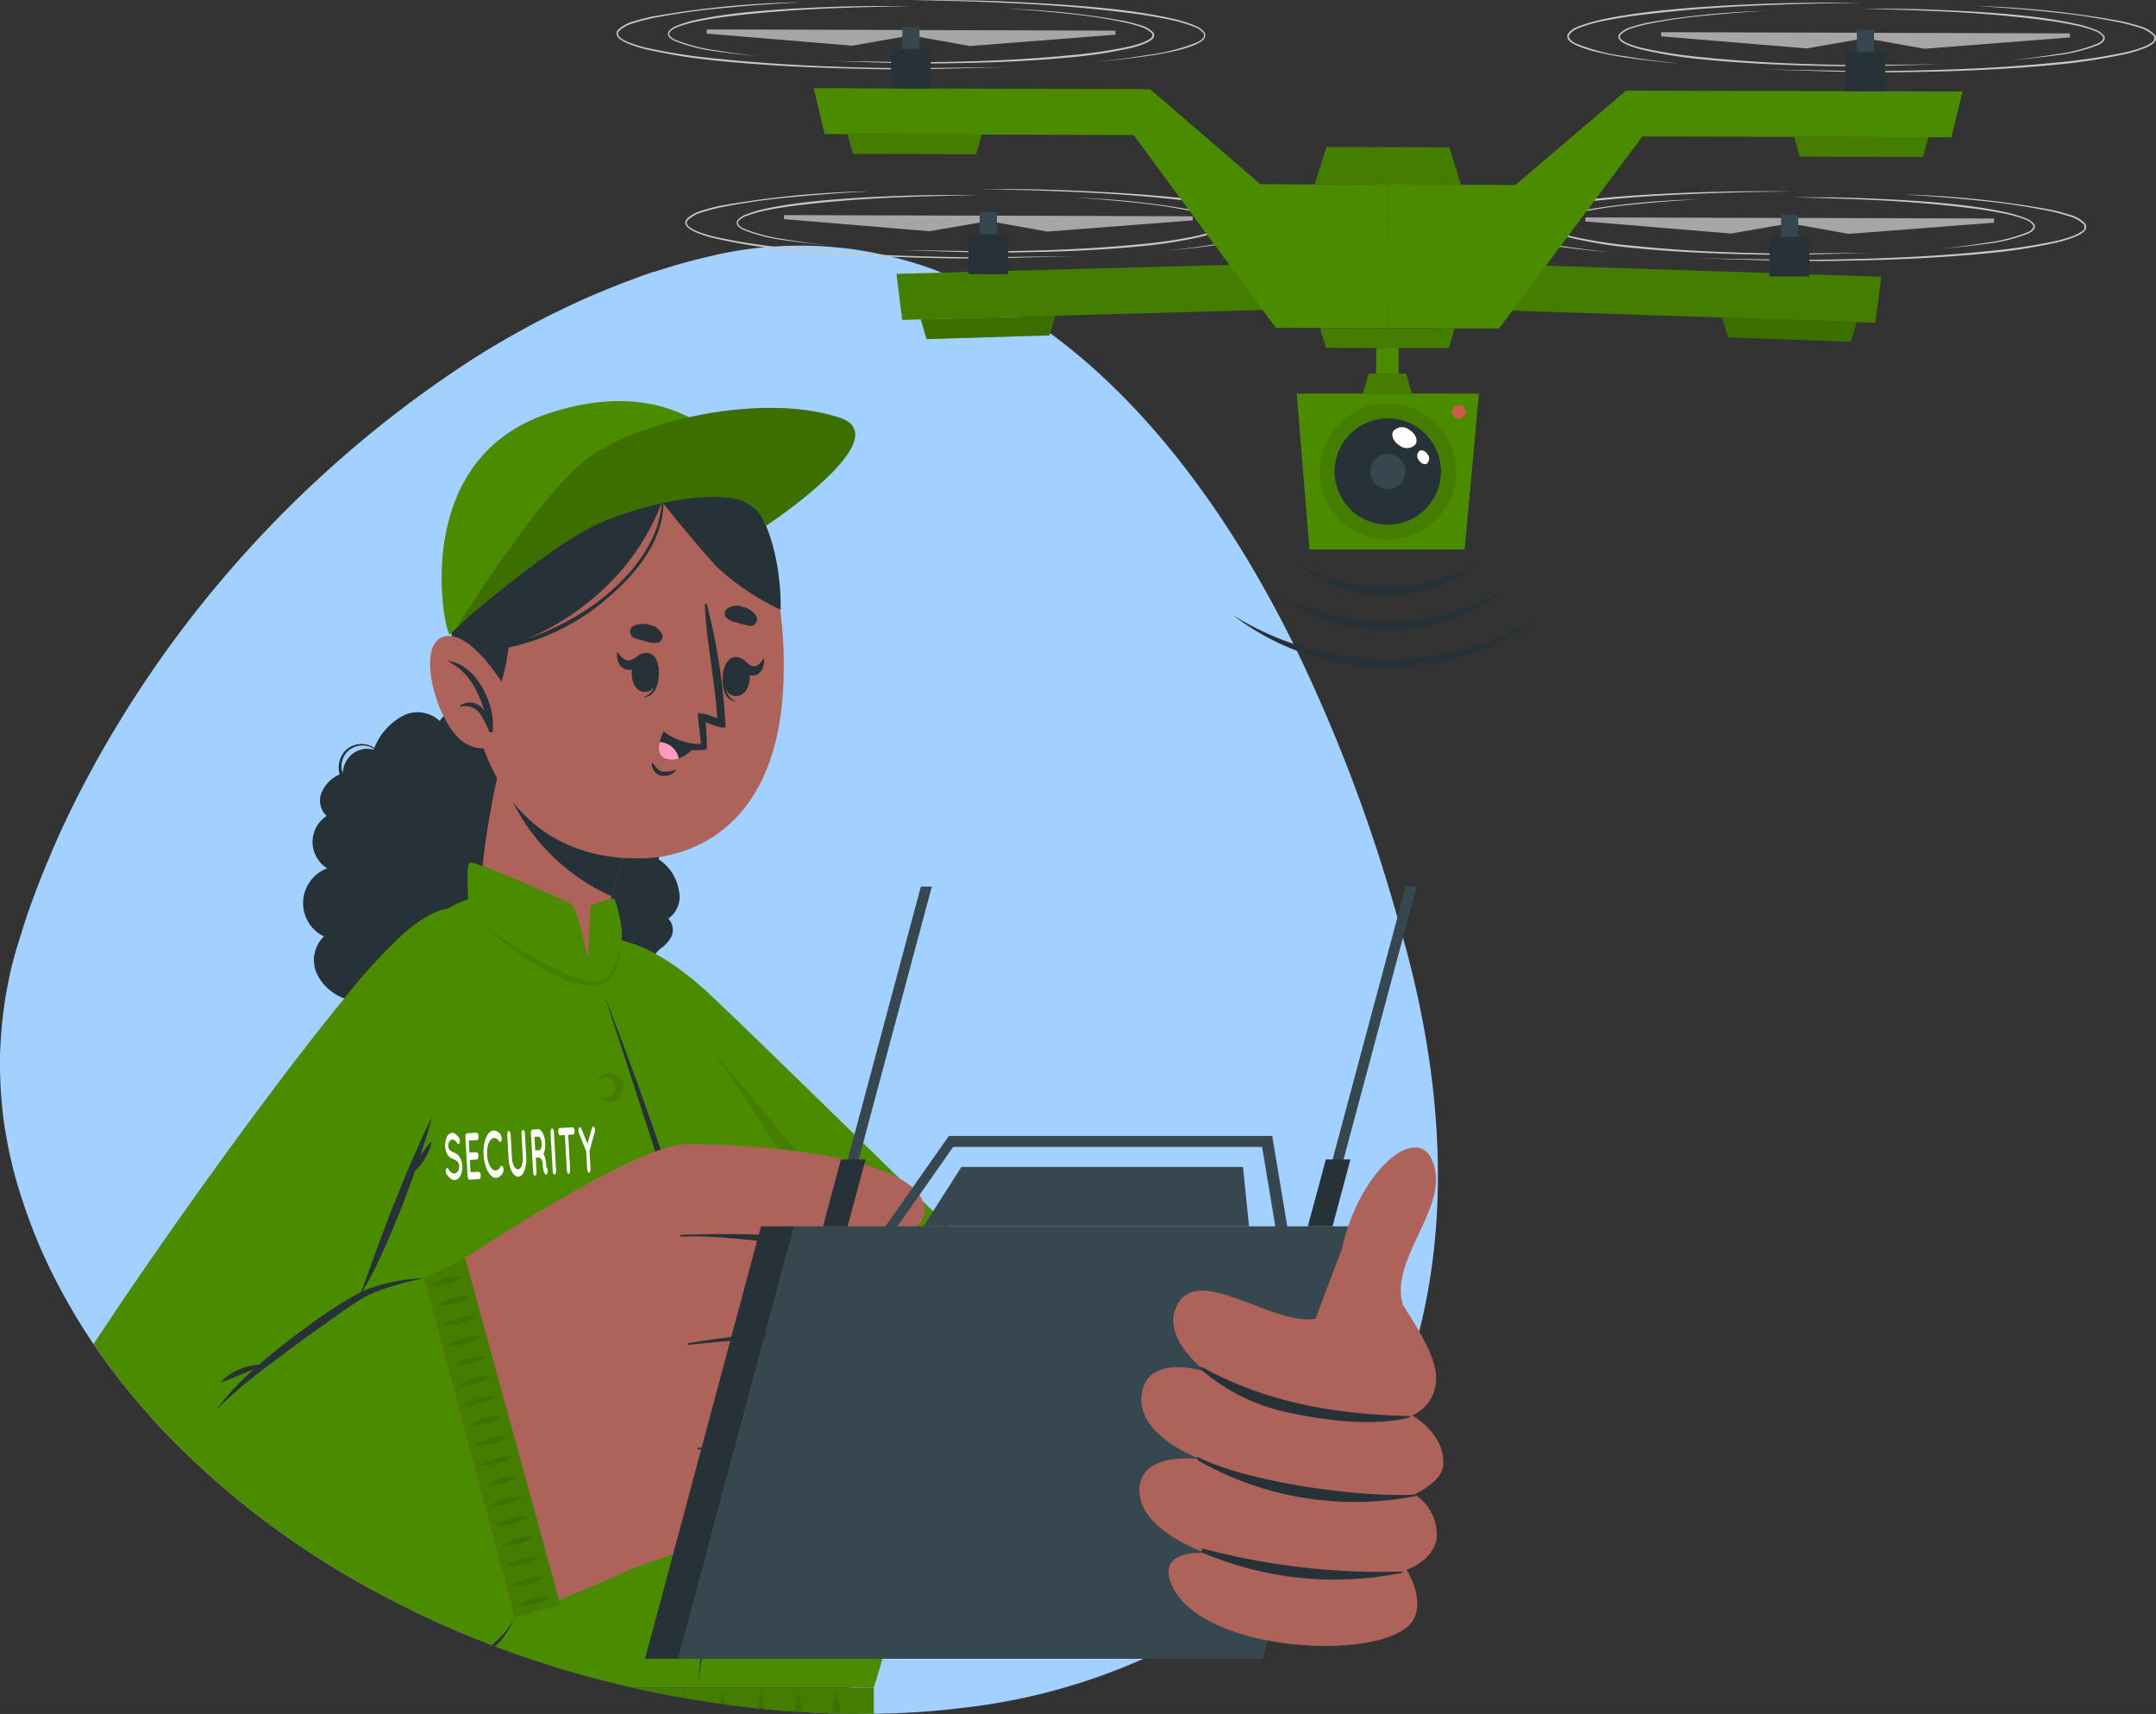 <svg xmlns="http://www.w3.org/2000/svg" width="196.294" height="156.008" viewBox="0 0 196.294 156.008"><rect x="0" y="0" width="196.294" height="156.008" fill="#333333" stroke="none"/><g id="Calque_1-2" transform="translate(1 -0.002)"><g id="Groupe_2925" data-name="Groupe 2925"><g id="Calque_1-2-2" data-name="Calque_1-2"><g id="Groupe_2505"><path id="Trac&#xE9;_6770" data-name="Trac&#xE9; 6770" d="M129.22,121.21c-.08.35-.18.69-.27,1.03a43.217,43.217,0,0,1-2.29,6.47.672.672,0,0,1-.06.12c-.07.18-.15.35-.24.53a42.947,42.947,0,0,1-3.69,6.46c-.2.3-.41.59-.62.87q-.765,1.08-1.62,2.1-.5.615-1.02,1.2c-.11.13-.22.25-.33.37-.05.06-.11.12-.16.18-.37.4-.74.79-1.13,1.17a1.594,1.594,0,0,1-.13.13c-.08.08-.17.16-.25.24a.01.01,0,0,0-.01.01.3.3,0,0,1-.08.08,1.141,1.141,0,0,1-.11.11c-.06.06-.13.12-.19.19-.16.15-.33.3-.49.46l-.37.34-.03.03c-.6.53-1.22,1.05-1.85,1.56q-.9.72-1.83,1.38c-.69.51-1.4.98-2.12,1.44-.42.27-.85.54-1.28.79-.06.04-.12.07-.18.11l-.81.47c-.43.23-.87.46-1.3.68a.014.014,0,0,1-.02,0q-1.305.675-2.64,1.26a54.2,54.2,0,0,1-5.88,2.23c-.27.08-.53.17-.8.24-.01,0-.02.01-.03.01-1.12.34-2.25.64-3.38.9-.73.17-1.47.32-2.21.46-1.33.26-2.67.46-4.02.61-.82.1-1.65.2-2.49.27-.3.03-.6.05-.9.07-.95.08-1.91.13-2.88.17-.34.01-.69.03-1.04.03-.3.01-.61.01-.91.01-.5.01-1,.02-1.5.01s-1.03-.01-1.54-.02c-.24,0-.48,0-.72-.02-.87-.03-1.74-.07-2.6-.12-.05,0-.1-.01-.15-.01s-.1-.01-.15-.01c-.13,0-.26-.01-.39-.02-.05,0-.11-.01-.16-.01h-.09l-.75-.06h-.06c-.63-.05-1.26-.11-1.89-.17-.22-.02-.43-.05-.65-.07a.68.68,0,0,1-.2-.02c-.31-.03-.62-.07-.93-.11l-.76-.09c-.32-.04-.65-.08-.97-.13-.18-.02-.36-.05-.54-.08q-.72-.09-1.44-.21a1.259,1.259,0,0,0-.27-.04c-.45-.07-.89-.14-1.34-.23a2.928,2.928,0,0,1-.29-.05c-.02,0-.03-.01-.05-.01-.55-.09-1.1-.19-1.64-.3-.11-.02-.23-.04-.34-.07-.46-.08-.91-.18-1.36-.27-.24-.05-.47-.1-.71-.16-.16-.04-.32-.07-.48-.11a.149.149,0,0,1-.09-.02c-.8-.18-1.59-.37-2.38-.57-.13-.03-.26-.06-.4-.1-.5-.13-1-.26-1.5-.4-1.55-.43-3.08-.89-4.61-1.4-.11-.03-.21-.07-.32-.11-.19-.06-.38-.12-.57-.19-.71-.24-1.42-.5-2.13-.76-.17-.06-.34-.13-.5-.19a2.44,2.44,0,0,1-.24-.1c-.03-.01-.05-.01-.07-.03-.25-.09-.49-.18-.73-.28a.078.078,0,0,0-.07-.03c-.06-.02-.12-.05-.18-.07-.47-.18-.94-.37-1.4-.57-.4-.16-.8-.33-1.19-.5-2.17-.94-4.31-1.97-6.39-3.08a3.9,3.9,0,0,1-.35-.19c-.82-.43-1.62-.88-2.42-1.34a77.2,77.2,0,0,1-9.81-6.7c-.44-.35-.88-.71-1.31-1.08-.65-.54-1.3-1.1-1.93-1.67-.56-.5-1.11-1.01-1.65-1.54-.27-.24-.54-.5-.8-.76h-.01l-.78-.78c-.92-.94-1.82-1.91-2.68-2.91-.08-.09-.15-.17-.22-.26q-.72-.825-1.41-1.68c-.04-.05-.08-.09-.12-.14-.49-.61-.96-1.23-1.42-1.85-.44-.59-.87-1.19-1.28-1.8-.04-.05-.07-.11-.11-.16a56.658,56.658,0,0,1-3.98-6.88,48.312,48.312,0,0,1-2.32-5.68c-.09-.25-.17-.5-.25-.75a38.639,38.639,0,0,1-1.5-6.2H.46A39.434,39.434,0,0,1,0,96.8c0-.34,0-.67.01-1.01a1.222,1.222,0,0,1,.02-.33A38.7,38.7,0,0,1,.92,88.6c0-.02,0-.05.01-.06.14-.63.31-1.26.49-1.89,0-.02.01-.03.01-.05.14-.45.28-.91.42-1.36.05-.14.1-.3.14-.44v-.02c.24-.77.49-1.53.77-2.3.16-.45.33-.9.49-1.35.06-.15.12-.31.18-.46.07-.19.15-.38.22-.57.13-.32.25-.64.39-.96.1-.25.2-.5.31-.75.07-.17.14-.35.22-.52.1-.25.21-.5.32-.76,1.07-2.47,2.28-4.91,3.6-7.31.14-.28.29-.55.45-.82.56-1,1.14-2,1.74-2.98.21-.34.42-.69.63-1.03A102.9,102.9,0,0,1,21.35,51.43c.82-.93,1.65-1.85,2.5-2.75A103.678,103.678,0,0,1,43.2,32.58c.03-.02.05-.04.08-.04a4.722,4.722,0,0,1,.53-.33c.2-.14.4-.26.6-.38.09-.06.18-.11.27-.16,1.85-1.11,3.7-2.13,5.57-3.07.33-.16.66-.32.99-.47.16-.09.32-.16.48-.24.75-.35,1.49-.69,2.24-1.01.21-.09.41-.18.63-.27h.01c.88-.37,1.76-.72,2.65-1.05.77-.29,1.46-.56,2.23-.81h.08c.33-.11.66-.21.99-.31.71-.23,1.43-.44,2.15-.63.21-.06.42-.11.64-.17h.01c.09-.02.18-.05.27-.07l1.13-.27a34.556,34.556,0,0,1,4.73-.78h0l.25-.03c.2-.02.42-.03.62-.04h.02a35.531,35.531,0,0,1,4.84-.01c.48.03.96.08,1.44.13.13.01.25.02.38.04.18.02.35.04.53.07a2.885,2.885,0,0,1,.29.04c.43.06.86.14,1.29.21.47.1.94.19,1.41.3h.01a.2.2,0,0,0,.05.01c.22.05.45.1.67.16a35.462,35.462,0,0,1,3.64,1.1c.29.11.57.22.85.34h.01q.84.315,1.68.69c.23.1.46.21.69.32h.01l.57.27c.47.24.94.48,1.41.73a3.716,3.716,0,0,1,.39.21.585.585,0,0,1,.17.1c.92.51,1.84,1.06,2.74,1.66h0q1.1.7,2.16,1.5c8.44,6.19,15.99,15.84,22.17,28.31h0c.11.23.22.44.33.66a147.313,147.313,0,0,1,9.12,24.2c.17.61.35,1.21.51,1.83h0c.12.45.24.89.36,1.33,3.43,12.92,3.66,24.63,1.11,34.58Z" transform="translate(-1)" fill="#a3d1ff"></path></g></g><g id="Character" transform="translate(-1)"><g id="Groupe_2924"><g id="Groupe_2822"><g id="Groupe_2791"><g id="Groupe_2789"><path id="Trac&#xE9;_6578" d="M91.54.79a71.322,71.322,0,0,1,10.91,1.14c.45.1.89.21,1.33.35a2.642,2.642,0,0,1,1.22.68.449.449,0,0,1,.06.39.619.619,0,0,1-.24.29,2.871,2.871,0,0,1-.62.34,8.764,8.764,0,0,1-1.32.41,43.136,43.136,0,0,1-5.43.83c-3.65.35-7.3.49-10.96.54-3.66.08-7.32-.11-10.97-.21L81,5.63c1.83.05,3.66.04,5.48,0,3.65-.07,7.31-.24,10.95-.6a42.761,42.761,0,0,0,5.41-.8,9.765,9.765,0,0,0,1.3-.4,2.486,2.486,0,0,0,.58-.31c.18-.13.28-.33.15-.49a2.652,2.652,0,0,0-1.15-.63q-.645-.21-1.32-.36a49.538,49.538,0,0,0-5.42-.81c-1.82-.2-3.64-.34-5.47-.45h.03Z" fill="#c7c7c7"></path><path id="Trac&#xE9;_6579" d="M69.04,5.11c-1.29-.11-2.58-.25-3.87-.44a14.889,14.889,0,0,1-3.78-.96,2.362,2.362,0,0,1-.42-.28.487.487,0,0,1-.13-.51,1.711,1.711,0,0,1,.81-.59,11.241,11.241,0,0,1,1.88-.55c1.27-.27,2.56-.45,3.85-.6C69.96.9,72.56.75,75.15.65S80.34.53,82.94.57q-3.9.045-7.78.21c-2.59.12-5.18.3-7.76.59-1.29.14-2.57.31-3.84.57a10.926,10.926,0,0,0-1.86.52,1.555,1.555,0,0,0-.75.51c-.11.27.22.5.48.63a15.623,15.623,0,0,0,3.74.98c1.28.22,2.57.39,3.86.53h.01Z" fill="#c7c7c7"></path></g><g id="Groupe_2790"><path id="Trac&#xE9;_6580" d="M72.54.23c-2.21.12-4.42.28-6.63.5a60.408,60.408,0,0,0-6.57.94c-.54.12-1.08.25-1.6.42a3.15,3.15,0,0,0-1.4.76c-.16.21-.04.46.19.62a2.7,2.7,0,0,0,.71.38,10.968,10.968,0,0,0,1.57.49,51.82,51.82,0,0,0,6.55,1.01c4.4.46,8.83.69,13.26.8,2.21.05,4.43.08,6.64.03l6.65-.07c-4.43.09-8.86.29-13.29.16-4.43-.09-8.86-.29-13.28-.74a51.941,51.941,0,0,1-6.57-1.05,11.31,11.31,0,0,1-1.59-.51,3.163,3.163,0,0,1-.74-.41.872.872,0,0,1-.28-.35.5.5,0,0,1,.07-.46,3.312,3.312,0,0,1,1.48-.81c.53-.17,1.07-.3,1.61-.42A86.31,86.31,0,0,1,72.54.21V.23Z" fill="#c7c7c7"></path><path id="Trac&#xE9;_6581" d="M99.78,5.62c1.56-.16,3.13-.35,4.68-.61A18.254,18.254,0,0,0,109,3.85c.33-.16.73-.44.6-.78a1.9,1.9,0,0,0-.91-.64,13.47,13.47,0,0,0-2.25-.65c-1.54-.32-3.09-.54-4.65-.72C98.67.69,95.53.45,92.39.3S86.11.06,82.96.01c3.15-.03,6.29.02,9.44.17s6.29.35,9.41.7c1.56.19,3.12.42,4.66.76a12.608,12.608,0,0,1,2.27.67,1.974,1.974,0,0,1,.97.71.6.6,0,0,1-.16.61,2.449,2.449,0,0,1-.5.34,10.416,10.416,0,0,1-2.26.71c-.77.17-1.55.31-2.32.42-1.56.22-3.12.39-4.69.52Z" fill="#c7c7c7"></path></g></g><g id="Groupe_2794"><g id="Groupe_2792"><path id="Trac&#xE9;_6582" d="M97.8,18a71.322,71.322,0,0,1,10.91,1.14c.45.1.89.21,1.33.35a2.642,2.642,0,0,1,1.22.68.449.449,0,0,1,.06.39.619.619,0,0,1-.24.29,2.871,2.871,0,0,1-.62.34,8.764,8.764,0,0,1-1.32.41,43.136,43.136,0,0,1-5.43.83c-3.65.35-7.3.49-10.96.54-3.66.08-7.32-.11-10.97-.21l5.48.08c1.83.05,3.66.04,5.48,0,3.65-.07,7.31-.24,10.95-.6a42.762,42.762,0,0,0,5.41-.8,9.765,9.765,0,0,0,1.3-.4,2.486,2.486,0,0,0,.58-.31c.18-.13.28-.33.15-.49a2.652,2.652,0,0,0-1.15-.63q-.645-.21-1.32-.36a49.538,49.538,0,0,0-5.42-.81c-1.82-.2-3.64-.34-5.47-.45h.03Z" fill="#c7c7c7"></path><path id="Trac&#xE9;_6583" d="M75.3,22.31c-1.29-.11-2.58-.25-3.87-.44a14.889,14.889,0,0,1-3.78-.96,2.362,2.362,0,0,1-.42-.28.487.487,0,0,1-.13-.51,1.711,1.711,0,0,1,.81-.59,11.24,11.24,0,0,1,1.88-.55c1.27-.27,2.56-.45,3.85-.6,2.58-.28,5.18-.43,7.77-.53s5.19-.12,7.79-.08q-3.9.045-7.78.21c-2.59.12-5.18.3-7.76.59-1.29.14-2.57.31-3.84.57a10.927,10.927,0,0,0-1.86.52,1.555,1.555,0,0,0-.75.51c-.11.27.22.5.48.63a15.623,15.623,0,0,0,3.74.98c1.28.22,2.57.39,3.86.53h.01Z" fill="#c7c7c7"></path></g><g id="Groupe_2793"><path id="Trac&#xE9;_6584" d="M78.8,17.44c-2.21.12-4.42.28-6.63.5a60.408,60.408,0,0,0-6.57.94c-.54.12-1.08.25-1.6.42a3.15,3.15,0,0,0-1.4.76c-.16.21-.04.46.19.62a2.7,2.7,0,0,0,.71.38,10.967,10.967,0,0,0,1.57.49,51.82,51.82,0,0,0,6.55,1.01c4.4.46,8.83.69,13.26.8,2.21.05,4.43.08,6.64.03l6.65-.07c-4.43.09-8.86.29-13.29.16-4.43-.09-8.86-.29-13.28-.74a51.941,51.941,0,0,1-6.57-1.05,11.31,11.31,0,0,1-1.59-.51,3.163,3.163,0,0,1-.74-.41.872.872,0,0,1-.28-.35.5.5,0,0,1,.07-.46,3.312,3.312,0,0,1,1.48-.81c.53-.17,1.07-.3,1.61-.42A86.31,86.31,0,0,1,78.8,17.42v.02Z" fill="#c7c7c7"></path><path id="Trac&#xE9;_6585" d="M106.04,22.83c1.56-.16,3.13-.35,4.68-.61a18.254,18.254,0,0,0,4.54-1.16c.33-.16.73-.44.6-.78a1.9,1.9,0,0,0-.91-.64,13.47,13.47,0,0,0-2.25-.65c-1.54-.32-3.09-.54-4.65-.72-3.12-.37-6.26-.61-9.4-.76s-6.28-.24-9.43-.29c3.15-.03,6.29.02,9.44.17s6.29.35,9.41.7c1.56.19,3.12.42,4.66.76a12.608,12.608,0,0,1,2.27.67,1.974,1.974,0,0,1,.97.71.6.6,0,0,1-.16.61,2.449,2.449,0,0,1-.5.34,10.416,10.416,0,0,1-2.26.71c-.77.17-1.55.31-2.32.42-1.56.22-3.12.39-4.69.52h0Z" fill="#c7c7c7"></path></g></g><g id="Groupe_2797"><g id="Groupe_2795"><path id="Trac&#xE9;_6586" d="M160.9.99c-1.83.1-3.65.23-5.47.42a49.46,49.46,0,0,0-5.42.78c-.44.1-.89.21-1.32.35a2.554,2.554,0,0,0-1.15.63.342.342,0,0,0,.12.47.144.144,0,0,1,.03.02,2.521,2.521,0,0,0,.58.32,9.765,9.765,0,0,0,1.3.4,42.826,42.826,0,0,0,5.41.83c3.63.38,7.29.57,10.94.66,1.83.05,3.66.07,5.48.03l5.49-.05c-3.66.08-7.31.25-10.97.15-3.66-.07-7.32-.24-10.96-.6a41.6,41.6,0,0,1-5.42-.87,10.126,10.126,0,0,1-1.32-.42,2.871,2.871,0,0,1-.62-.34.8.8,0,0,1-.23-.29.419.419,0,0,1,.06-.39,2.624,2.624,0,0,1,1.22-.67c.44-.14.89-.25,1.33-.35A70.246,70.246,0,0,1,160.9,1h0Z" fill="#c7c7c7"></path><path id="Trac&#xE9;_6587" d="M183.38,5.44c1.29-.13,2.58-.3,3.86-.51a15.129,15.129,0,0,0,3.74-.96c.27-.13.59-.36.49-.63a1.617,1.617,0,0,0-.74-.52,10.7,10.7,0,0,0-1.86-.53c-1.27-.27-2.55-.44-3.84-.59-2.57-.31-5.16-.5-7.75-.64-2.59-.12-5.19-.2-7.78-.25,2.6-.03,5.19,0,7.79.13,2.59.11,5.19.28,7.77.58,1.29.16,2.58.35,3.85.63a11.274,11.274,0,0,1,1.88.56,1.711,1.711,0,0,1,.81.59.487.487,0,0,1-.13.51,1.711,1.711,0,0,1-.42.28,15.032,15.032,0,0,1-3.79.94c-1.29.18-2.58.31-3.87.42h-.01Z" fill="#c7c7c7"></path></g><g id="Groupe_2796"><path id="Trac&#xE9;_6588" d="M179.9.54a87.561,87.561,0,0,1,13.22,1.39c.54.12,1.08.26,1.61.43a3.116,3.116,0,0,1,1.47.82.532.532,0,0,1,.07.46.872.872,0,0,1-.28.35,3,3,0,0,1-.75.4,12.884,12.884,0,0,1-1.6.5,52.283,52.283,0,0,1-6.58,1.01c-4.42.42-8.85.6-13.28.66-4.43.1-8.86-.13-13.29-.24l6.65.11c2.21.06,4.43.05,6.64,0,4.43-.09,8.86-.28,13.26-.72a53.755,53.755,0,0,0,6.56-.97,11.052,11.052,0,0,0,1.58-.48,3.236,3.236,0,0,0,.71-.38.449.449,0,0,0,.2-.6s0-.02-.01-.02a3.116,3.116,0,0,0-1.4-.77c-.52-.17-1.06-.31-1.6-.43a63.278,63.278,0,0,0-6.56-.98c-2.2-.23-4.41-.4-6.62-.54h0Z" fill="#c7c7c7"></path><path id="Trac&#xE9;_6589" d="M152.64,5.77c-1.57-.14-3.13-.31-4.69-.54-.78-.12-1.55-.26-2.32-.44a10.383,10.383,0,0,1-2.25-.73,2.1,2.1,0,0,1-.5-.34.56.56,0,0,1-.15-.61,1.922,1.922,0,0,1,.98-.7,14.883,14.883,0,0,1,2.28-.66c1.54-.33,3.1-.54,4.67-.73,3.13-.34,6.27-.53,9.42-.65s6.29-.16,9.44-.11c-3.15.03-6.29.1-9.43.24s-6.28.35-9.4.71c-1.56.17-3.12.38-4.66.69a12.555,12.555,0,0,0-2.25.64,1.817,1.817,0,0,0-.91.63c-.13.34.27.62.59.78a18.218,18.218,0,0,0,4.53,1.18c1.55.26,3.11.46,4.67.63h-.02Z" fill="#c7c7c7"></path></g></g><g id="Groupe_2800"><g id="Groupe_2798"><path id="Trac&#xE9;_6590" d="M154.54,18.16c-1.83.1-3.65.23-5.47.42a49.46,49.46,0,0,0-5.42.78c-.44.1-.89.21-1.32.35a2.634,2.634,0,0,0-1.15.62.342.342,0,0,0,.12.47.144.144,0,0,1,.03.02,2.521,2.521,0,0,0,.58.32,9.765,9.765,0,0,0,1.3.4,42.826,42.826,0,0,0,5.41.83c3.63.38,7.29.57,10.94.66,1.83.05,3.66.07,5.48.03l5.49-.05c-3.66.08-7.31.25-10.97.15-3.66-.07-7.32-.24-10.96-.6a41.6,41.6,0,0,1-5.42-.87,10.126,10.126,0,0,1-1.32-.42,2.871,2.871,0,0,1-.62-.34.8.8,0,0,1-.23-.29.419.419,0,0,1,.06-.39,2.624,2.624,0,0,1,1.22-.67c.44-.14.89-.25,1.33-.35A70.246,70.246,0,0,1,154.54,18.16Z" fill="#c7c7c7"></path><path id="Trac&#xE9;_6591" d="M177.02,22.6c1.29-.13,2.58-.3,3.86-.51a15.129,15.129,0,0,0,3.74-.96c.27-.13.59-.36.49-.63a1.617,1.617,0,0,0-.74-.52,10.7,10.7,0,0,0-1.86-.53c-1.27-.27-2.55-.44-3.84-.59-2.57-.31-5.16-.5-7.75-.64-2.59-.12-5.19-.2-7.78-.25,2.6-.03,5.19,0,7.79.13,2.59.11,5.19.28,7.77.58,1.29.16,2.58.35,3.85.63a11.274,11.274,0,0,1,1.88.56,1.711,1.711,0,0,1,.81.59.487.487,0,0,1-.13.51,1.711,1.711,0,0,1-.42.28,15.032,15.032,0,0,1-3.79.94c-1.29.18-2.58.31-3.87.42h-.01Z" fill="#c7c7c7"></path></g><g id="Groupe_2799"><path id="Trac&#xE9;_6592" d="M173.55,17.71a87.561,87.561,0,0,1,13.22,1.39c.54.12,1.08.26,1.61.43a3.116,3.116,0,0,1,1.47.82.532.532,0,0,1,.07.46.872.872,0,0,1-.28.35,3.036,3.036,0,0,1-.75.41,12.883,12.883,0,0,1-1.6.5,52.283,52.283,0,0,1-6.58,1.01c-4.42.42-8.85.6-13.28.66-4.43.1-8.86-.13-13.29-.24l6.65.11c2.21.06,4.43.05,6.64,0,4.43-.09,8.86-.28,13.26-.72a53.755,53.755,0,0,0,6.56-.97,11.052,11.052,0,0,0,1.58-.48,3.236,3.236,0,0,0,.71-.38.449.449,0,0,0,.2-.6s0-.02-.01-.02a3.116,3.116,0,0,0-1.4-.77c-.52-.17-1.06-.31-1.6-.43a63.278,63.278,0,0,0-6.56-.98c-2.2-.23-4.41-.4-6.62-.54h0Z" fill="#c7c7c7"></path><path id="Trac&#xE9;_6593" d="M146.28,22.94c-1.57-.14-3.13-.31-4.69-.54-.78-.12-1.55-.26-2.32-.44a10.383,10.383,0,0,1-2.25-.73,2.1,2.1,0,0,1-.5-.34.56.56,0,0,1-.15-.61,1.922,1.922,0,0,1,.98-.7,14.883,14.883,0,0,1,2.28-.66c1.54-.33,3.1-.54,4.67-.73,3.13-.34,6.27-.53,9.42-.65s6.29-.16,9.44-.11c-3.15.03-6.29.1-9.43.24s-6.28.35-9.4.71c-1.56.17-3.12.38-4.66.69a12.555,12.555,0,0,0-2.25.64,1.817,1.817,0,0,0-.91.63c-.13.34.27.62.59.78a18.218,18.218,0,0,0,4.53,1.18c1.55.26,3.11.46,4.67.63h-.02Z" fill="#c7c7c7"></path></g></g><g id="Groupe_2805"><g id="Groupe_2803"><g id="Groupe_2801"><path id="Trac&#xE9;_6594" d="M81.62,24.93l35.29-.95v4.18l-34.77.96-.52-4.19Z" fill="#4b8b00"></path><path id="Trac&#xE9;_6595" d="M81.62,24.93l35.29-.95v4.18l-34.77.96-.52-4.19Z" opacity="0.1" style="isolation: isolate"></path></g><g id="Groupe_2802"><path id="Trac&#xE9;_6596" d="M95.55,30.53l-11.19.34-.53-1.8,12.26-.34Z" fill="#4b8b00"></path><path id="Trac&#xE9;_6597" d="M95.55,30.53l-11.19.34-.53-1.8,12.26-.34Z" opacity="0.2" style="isolation: isolate"></path></g></g><g id="Groupe_2804"><rect id="Rectangle_2029" width="3.62" height="3.62" transform="translate(88.172 24.953) rotate(-89.83)" fill="#263238"></rect><rect id="Rectangle_2030" width="1.99" height="1.56" transform="translate(89.194 21.318) rotate(-89.83)" fill="#37474f"></rect><path id="Trac&#xE9;_6598" d="M89.21,19.63l-17.83-.05v.37l13.24,1.1,4.58-.79v-.63Z" fill="#a6a6a6"></path><path id="Trac&#xE9;_6599" d="M90.77,19.63l17.82.06v.37L95.35,21.08l-4.59-.82v-.63Z" fill="#a6a6a6"></path></g></g><g id="Groupe_2810"><g id="Groupe_2808"><g id="Groupe_2806"><path id="Trac&#xE9;_6600" d="M171.28,25.19,136,24.03v4.19l34.74,1.15Z" fill="#4b8b00"></path><path id="Trac&#xE9;_6601" d="M171.28,25.19,136,24.03v4.19l34.74,1.15Z" opacity="0.1" style="isolation: isolate"></path></g><g id="Groupe_2807"><path id="Trac&#xE9;_6602" d="M157.32,30.71l11.19.4.53-1.8-12.25-.4Z" fill="#4b8b00"></path><path id="Trac&#xE9;_6603" d="M157.32,30.71l11.19.4.53-1.8-12.25-.4Z" opacity="0.2" style="isolation: isolate"></path></g></g><g id="Groupe_2809"><rect id="Rectangle_2031" width="3.62" height="3.62" transform="translate(161.108 25.164) rotate(-89.83)" fill="#263238"></rect><rect id="Rectangle_2032" width="1.99" height="1.56" transform="translate(162.161 21.559) rotate(-89.83)" fill="#37474f"></rect><path id="Trac&#xE9;_6604" d="M163.73,19.84l17.82.05v.38l-13.24,1.02-4.59-.82v-.63Z" fill="#a6a6a6"></path><path id="Trac&#xE9;_6605" d="M162.17,19.84l-17.83-.05v.37l13.24,1.1,4.58-.79v-.63Z" fill="#a6a6a6"></path></g></g><g id="Groupe_2813"><path id="Trac&#xE9;_6606" d="M126.32,29.87l.04-13.07-11.61-.03L104.71,8.12,74.08,8.03l1,4.18,28.13.08,12.95,17.55,10.16.03Z" fill="#4b8b00"></path><g id="Groupe_2811"><path id="Trac&#xE9;_6607" d="M88.86,14.04l-11.19-.03-.53-1.8,12.26.04Z" fill="#4b8b00"></path><path id="Trac&#xE9;_6608" d="M88.86,14.04l-11.19-.03-.53-1.8,12.26.04Z" opacity="0.1" style="isolation: isolate"></path></g><g id="Groupe_2812"><rect id="Rectangle_2033" width="3.62" height="3.62" transform="translate(81.121 8.053) rotate(-89.83)" fill="#263238"></rect><rect id="Rectangle_2034" width="1.99" height="1.56" transform="translate(82.153 4.438) rotate(-89.83)" fill="#37474f"></rect><path id="Trac&#xE9;_6609" d="M82.17,2.73,64.34,2.68v.38l13.24,1.1,4.58-.8V2.73Z" fill="#a6a6a6"></path><path id="Trac&#xE9;_6610" d="M83.73,2.74l17.82.05v.37L88.31,4.19l-4.59-.82V2.74Z" fill="#a6a6a6"></path></g></g><g id="Groupe_2816"><path id="Trac&#xE9;_6611" d="M126.32,29.87l.04-13.07,11.61.04,10.08-8.59,30.63.08-1.02,4.17-28.13-.08L136.48,29.9l-10.16-.03Z" fill="#4b8b00"></path><g id="Groupe_2814"><path id="Trac&#xE9;_6612" d="M163.86,14.26l11.2.03.53-1.8-12.25-.03Z" fill="#4b8b00"></path><path id="Trac&#xE9;_6613" d="M163.86,14.26l11.2.03.53-1.8-12.25-.03Z" opacity="0.1" style="isolation: isolate"></path></g><g id="Groupe_2815"><rect id="Rectangle_2035" width="3.62" height="3.62" transform="translate(168.009 8.304) rotate(-89.83)" fill="#263238"></rect><rect id="Rectangle_2036" width="1.99" height="1.56" transform="translate(169.061 4.699) rotate(-89.83)" fill="#37474f"></rect><path id="Trac&#xE9;_6614" d="M170.63,2.99l17.82.05v.37L175.21,4.44l-4.59-.82V2.99Z" fill="#a6a6a6"></path><path id="Trac&#xE9;_6615" d="M169.07,2.98l-17.83-.05v.38l13.24,1.1,4.58-.8V2.98Z" fill="#a6a6a6"></path></g></g><g id="Groupe_2817"><path id="Trac&#xE9;_6616" d="M131.91,31.69l-11.19-.03-.53-1.8,12.25.03Z" fill="#4b8b00"></path><path id="Trac&#xE9;_6617" d="M131.91,31.69l-11.19-.03-.53-1.8,12.25.03Z" opacity="0.1" style="isolation: isolate"></path></g><g id="Groupe_2818"><path id="Trac&#xE9;_6618" d="M124.62,34.02h3.4l.53,1.8h-4.46Z" fill="#4b8b00"></path><path id="Trac&#xE9;_6619" d="M124.62,34.02h3.4l.53,1.8h-4.46Z" opacity="0.1" style="isolation: isolate"></path></g><g id="Groupe_2819"><path id="Trac&#xE9;_6620" d="M120.77,13.38l11.19.03,1.05,3.41-13.31-.04,1.07-3.4Z" fill="#4b8b00"></path><path id="Trac&#xE9;_6621" d="M120.77,13.38l11.19.03,1.05,3.41-13.31-.04,1.07-3.4Z" opacity="0.1" style="isolation: isolate"></path></g><rect id="Rectangle_2037" width="2.04" height="2.35" transform="translate(125.3 31.67)" fill="#4b8b00"></rect><g id="Groupe_2820"><path id="Trac&#xE9;_6622" d="M133.35,50.02H119.22l-1.16-14.2h16.59Z" fill="#4b8b00"></path><circle id="Ellipse_147" cx="6.19" cy="6.19" r="6.19" transform="translate(120.17 36.73)" opacity="0.1" style="isolation: isolate"></circle><path id="Trac&#xE9;_6623" d="M131.19,42.92a4.84,4.84,0,1,1-4.84-4.84h0A4.844,4.844,0,0,1,131.19,42.92Z" fill="#263238"></path><path id="Trac&#xE9;_6624" d="M127.96,42.92a1.6,1.6,0,1,1-1.6-1.6h0A1.6,1.6,0,0,1,127.96,42.92Z" fill="#37474f"></path><path id="Trac&#xE9;_6625" d="M128.89,40.43a1.057,1.057,0,0,1-1.44.14c-.56-.33-.83-.92-.6-1.32a1.057,1.057,0,0,1,1.44-.14C128.85,39.44,129.12,40.03,128.89,40.43Z" fill="#fff"></path><path id="Trac&#xE9;_6626" d="M129.91,42.2c-.23.13-.56-.02-.75-.34a.593.593,0,0,1,.08-.82c.23-.13.56.02.75.34A.593.593,0,0,1,129.91,42.2Z" fill="#fff"></path><path id="Trac&#xE9;_6627" d="M133.45,37.5a.625.625,0,1,1,0-.01h0Z" fill="#ce5a4a"></path></g><g id="Groupe_2821"><path id="Trac&#xE9;_6628" d="M118.06,51.25a16.588,16.588,0,0,0,16.58,0A13.029,13.029,0,0,1,118.06,51.25Z" fill="#263238"></path><path id="Trac&#xE9;_6629" d="M115.46,53.56a21.1,21.1,0,0,0,21.79,0A17.591,17.591,0,0,1,115.46,53.56Z" fill="#263238"></path><path id="Trac&#xE9;_6630" d="M112.23,55.98a26.674,26.674,0,0,0,28.26,0A23.255,23.255,0,0,1,112.23,55.98Z" fill="#263238"></path></g></g><g id="Groupe_2923"><g id="Groupe_2831"><g id="Groupe_2826"><g id="Groupe_2825"><path id="Trac&#xE9;_6771" data-name="Trac&#xE9; 6771" d="M78.06,156c-.51,0-1.03-.01-1.54-.02-.24,0-.48,0-.72-.02-.87-.03-1.74-.07-2.6-.12-.05,0-.1-.01-.15-.01s-.1-.01-.15-.01c-.13,0-.26-.01-.39-.02-.05,0-.11-.01-.16-.01h-.09l-.75-.06h-.06c-.63-.05-1.26-.11-1.89-.17-.22-.02-.43-.05-.65-.07a.68.68,0,0,1-.2-.02c-.31-.03-.62-.07-.93-.11l-.76-.09c-.32-.04-.65-.08-.97-.13-.18-.02-.36-.05-.54-.08q-.72-.09-1.44-.21a1.259,1.259,0,0,0-.27-.04c-.45-.07-.89-.14-1.34-.23a2.928,2.928,0,0,1-.29-.05c-.02,0-.03-.01-.05-.01-.55-.09-1.1-.19-1.64-.3-.11-.02-.23-.04-.34-.07-.46-.08-.91-.18-1.36-.27-.24-.05-.47-.1-.71-.16-.16-.04-.32-.07-.48-.11a.149.149,0,0,1-.09-.02c-.8-.18-1.59-.37-2.38-.57-.13-.03-.26-.06-.4-.1-.5-.13-1-.26-1.5-.4-1.55-.43-3.08-.89-4.61-1.4-.11-.03-.21-.07-.32-.11-.19-.06-.38-.12-.57-.19-.71-.24-1.42-.5-2.13-.76-.17-.06-.34-.13-.5-.19a2.44,2.44,0,0,1-.24-.1c-.03-.01-.05-.01-.07-.03-.25-.09-.49-.18-.73-.28a.078.078,0,0,0-.07-.03c-.06-.02-.12-.05-.18-.07-.47-.18-.94-.37-1.4-.57-.4-.16-.8-.33-1.19-.5-2.17-.94-4.31-1.97-6.39-3.08-.03-.13-.05-.19-.05-.19H74.88s.64,2.19,1.73,5.98c.23.79.48,1.66.75,2.59v.02c.22.75.45,1.56.7,2.4Z" fill="#37474f"></path><path id="Trac&#xE9;_6772" data-name="Trac&#xE9; 6772" d="M73.59,145.01l-.02.1-1.17,5.88-.52,2.59v.02l-.43,2.12c-.63-.05-1.26-.11-1.89-.17-.22-.02-.43-.05-.65-.07a.68.68,0,0,1-.2-.02c-.31-.03-.62-.07-.93-.11l-.76-.09c-.32-.04-.65-.08-.97-.13-.18-.02-.36-.05-.54-.08q-.72-.09-1.44-.21a1.259,1.259,0,0,0-.27-.04c-.45-.07-.89-.14-1.34-.23a2.928,2.928,0,0,1-.29-.05c-.02,0-.03-.01-.05-.01-.55-.09-1.1-.19-1.64-.3-.11-.02-.23-.04-.34-.07-.46-.08-.91-.18-1.36-.27-.24-.05-.47-.1-.71-.16-.16-.04-.32-.07-.48-.11a.149.149,0,0,1-.09-.02c-.8-.18-1.59-.37-2.38-.57-.13-.03-.26-.06-.4-.1-.5-.13-1-.26-1.5-.4-1.55-.43-3.08-.89-4.61-1.4-.11-.03-.21-.07-.32-.11-.19-.06-.38-.12-.57-.19-.71-.24-1.42-.5-2.13-.76-.17-.06-.34-.13-.5-.19a2.44,2.44,0,0,1-.24-.1c-.03-.01-.05-.01-.07-.03-.25-.09-.49-.18-.73-.28a.078.078,0,0,0-.07-.03c-.06-.02-.12-.05-.18-.07-.47-.18-.94-.37-1.4-.57-.4-.16-.8-.33-1.19-.5-2.17-.94-4.31-1.97-6.39-3.08-.03-.13-.05-.19-.05-.19H73.59Z" fill="#263238"></path></g></g><g id="Groupe_2830"><g id="Groupe_2829"><path id="Trac&#xE9;_6773" data-name="Trac&#xE9; 6773" d="M73.58,144.99v.02a.513.513,0,0,1-.01.1c-.03.53-.18,2.7-.51,5.88-.02.23-.05.46-.07.7q-.1.9-.21,1.89v.02a4.019,4.019,0,0,0-.06.5c-.07.55-.14,1.11-.21,1.7-.05,0-.11-.01-.16-.01h-.09l-.75-.06h-.06c-.63-.05-1.26-.11-1.89-.17-.22-.02-.43-.05-.65-.07a.68.68,0,0,1-.2-.02c-.31-.03-.62-.07-.93-.11l-.76-.09c-.32-.04-.65-.08-.97-.13-.18-.02-.36-.05-.54-.08q-.72-.09-1.44-.21a1.259,1.259,0,0,0-.27-.04c-.45-.07-.89-.14-1.34-.23a2.928,2.928,0,0,1-.29-.05c-.02,0-.03-.01-.05-.01-.55-.09-1.1-.19-1.64-.3-.11-.02-.23-.04-.34-.07-.46-.08-.91-.18-1.36-.27-.24-.05-.47-.1-.71-.16-.16-.04-.32-.07-.48-.11a.149.149,0,0,1-.09-.02c-.8-.18-1.59-.37-2.38-.57-.13-.03-.26-.06-.4-.1-.5-.13-1-.26-1.5-.4-1.55-.43-3.08-.89-4.61-1.4-.11-.03-.21-.07-.32-.11-.19-.06-.38-.12-.57-.19-.71-.24-1.42-.5-2.13-.76-.17-.06-.34-.13-.5-.19a2.44,2.44,0,0,1-.24-.1c-.03-.01-.05-.01-.07-.03-.25-.09-.49-.18-.73-.28a.078.078,0,0,0-.07-.03c-.06-.02-.12-.05-.18-.07-.47-.18-.94-.37-1.4-.57-.4-.16-.8-.33-1.19-.5-2.17-.94-4.31-1.97-6.39-3.08a3.9,3.9,0,0,1-.35-.19H60.33l13.24-.01h.01Z" fill="#37474f"></path><g id="Groupe_2828"><path id="Trac&#xE9;_6774" data-name="Trac&#xE9; 6774" d="M67.78,155.35l-.76-.09c.11-.55.22-1.11.33-1.66v-.02c.17-.86.35-1.73.53-2.59.17-.8.34-1.6.52-2.39.02-.11.2-.08.19.03-.08.79-.16,1.57-.25,2.36-.1.86-.21,1.73-.33,2.59v.02c-.01.1-.03.2-.04.3-.07.48-.13.97-.19,1.45Z" fill="#263238"></path><path id="Trac&#xE9;_6775" data-name="Trac&#xE9; 6775" d="M73.49,149.76c-.01.41-.02.82-.04,1.23-.02.86-.06,1.73-.11,2.59v.02c-.04.75-.08,1.49-.14,2.24-.05,0-.1-.01-.15-.01s-.1-.01-.15-.01c-.13,0-.26-.01-.39-.02-.05,0-.11-.01-.16-.01h-.01a.049.049,0,0,1,.01-.03c.05-.35.1-.7.16-1.05.06-.37.11-.74.17-1.11v-.02q.135-.945.3-1.89c.03-.23.07-.47.11-.7.06-.42.13-.84.2-1.26.02-.11.19-.08.19.03Z" fill="#263238"></path></g></g></g></g><g id="Groupe_2922"><path id="Trac&#xE9;_6645" d="M61.82,81.15a4.176,4.176,0,0,0-1.87-2.94,1.9,1.9,0,0,0,.09-.21,2.855,2.855,0,0,0-1.26-3.65,2.566,2.566,0,0,0-1.63-3.23c-.1-.03-.21-.06-.31-.08a3.779,3.779,0,0,0-2-2.92,1.5,1.5,0,0,1-.56-.47,2.9,2.9,0,0,0-1.08-2.19,2.179,2.179,0,0,0-2.52-.04,4.306,4.306,0,0,0-1.74-1.1,2.911,2.911,0,0,0-2.19.06h0a.916.916,0,0,0-.13.07h-.01a3.173,3.173,0,0,0-.49.32h-.01a4.1,4.1,0,0,0-1.58-.81,2.339,2.339,0,0,0-.38-.09.34.34,0,0,1-.1-.01.248.248,0,0,0-.09-.01h-.01a1.087,1.087,0,0,0-.15-.02,3.019,3.019,0,0,0-.9.02,3.992,3.992,0,0,0-2.5,1.33.462.462,0,0,0-.07.07,3.472,3.472,0,0,0-.29.38,2.977,2.977,0,0,0-3.23-.54,5.7,5.7,0,0,0-2.73,2.99,2.083,2.083,0,0,0-2.67.28,2.271,2.271,0,0,0-.49,2.13,3.207,3.207,0,0,0-1.69,1.78,1.914,1.914,0,0,0,.51,2,2.83,2.83,0,0,0-.82,3.92,2.714,2.714,0,0,0,.87.85,3.379,3.379,0,0,0-.3,6.2,3.009,3.009,0,0,0-.71,3.23,4.391,4.391,0,0,0,2.57,2.41,1.723,1.723,0,0,0,.21.07,2.289,2.289,0,0,0,.28.08,2.988,2.988,0,0,0,.33,2.41,2.792,2.792,0,0,0,.68.78,3.879,3.879,0,0,0,3.02.73,2.858,2.858,0,0,1-3.17-.09,3.07,3.07,0,0,1-.82-.98,3.185,3.185,0,0,1-.08-2.84s-.01-.02-.02,0a3.059,3.059,0,0,0-.05,3.08,2.914,2.914,0,0,0,.82.97,3.246,3.246,0,0,0,3.96-.2,3.521,3.521,0,0,0,3.64,3.4h.01a2.983,2.983,0,0,0,.42-.04,3.589,3.589,0,0,0,1.81-.86c2.09,2.21,6.1,1.53,6.41-1.78l.03-.04A2.607,2.607,0,0,0,50.84,95c.16-.16.29-.35.45-.51a1.571,1.571,0,0,1,.92-.4,4.938,4.938,0,0,0,1.07-.27c.01,0,.03-.01.04-.01a2.182,2.182,0,0,0,.55-.22,2.963,2.963,0,0,0,1.56-1.78.944.944,0,0,0,.03-.09h0a3.01,3.01,0,0,0,.09-.41,3.8,3.8,0,0,0,3.75-2.36c.05-.12.1-.25.14-.38h0a3.3,3.3,0,0,0,.11-.69,2.347,2.347,0,0,1,.01-.7c.02-.1.04-.2.07-.3.02-.02.03-.04.05-.06a2.882,2.882,0,0,1,.7-.65,3.5,3.5,0,0,0,.55-.6,1.468,1.468,0,0,0-.09-1.95,2.428,2.428,0,0,0,.99-2.47ZM53.37,65.94a2.824,2.824,0,0,1,.7,1.32c0-.02-.03-.05-.04-.07a4.012,4.012,0,0,0-.42-.65,2.983,2.983,0,0,0-1.47-.91,3.309,3.309,0,0,0-.83-.1,3.407,3.407,0,0,0-.46.05s-.03-.04-.07-.09A2.257,2.257,0,0,1,53.37,65.94Zm-22.16,4.4h-.02a1.905,1.905,0,0,1,.39-1.87,1.945,1.945,0,0,1,2.47-.3.487.487,0,0,1-.03.07,2.2,2.2,0,0,0-2.37.84,2.45,2.45,0,0,0-.44,1.25ZM43.66,97.93a3.952,3.952,0,0,0,4.98-2.36h.03c-.58,2.79-2.91,3.24-5.01,2.36Z" fill="#263238"></path><g id="Groupe_2852"><path id="Trac&#xE9;_6646" d="M56.6,101.6c4.96,10.58,22.96,43.39,28.58,44.15,7.07.96,36.2,1.68,41.17-2.22,2.82-2.22-.64-28.7-4.39-27.9s-26.07,4.59-28.84,3.79S69.57,94.69,61.8,88.75c-13.39-10.24-7.69,7.54-5.2,12.85Z" fill="#ad6359"></path><g id="Groupe_2851"><g id="Groupe_2850"><path id="Trac&#xE9;_6647" d="M116.89,146.99l-2.86-31.83,4.01-1.14,3.15,32.61Z" fill="#ffc727"></path><path id="Trac&#xE9;_6648" d="M116.89,146.99l-2.86-31.83,4.01-1.14,3.15,32.61Z" opacity="0.1" style="isolation: isolate"></path><g id="Groupe_2849"><g id="Groupe_2832" opacity="0.1"><path id="Trac&#xE9;_6649" d="M120.41,145.72a4.668,4.668,0,0,1-1.52.39,4.36,4.36,0,0,1-1.57-.11,4.668,4.668,0,0,1,1.52-.39A4.36,4.36,0,0,1,120.41,145.72Z"></path></g><g id="Groupe_2833" opacity="0.1"><path id="Trac&#xE9;_6650" d="M120.24,143.84a4.668,4.668,0,0,1-1.52.39,4.36,4.36,0,0,1-1.57-.11,4.668,4.668,0,0,1,1.52-.39A4.36,4.36,0,0,1,120.24,143.84Z"></path></g><g id="Groupe_2834" opacity="0.1"><path id="Trac&#xE9;_6651" d="M120.08,141.96a4.668,4.668,0,0,1-1.52.39,4.36,4.36,0,0,1-1.57-.11,4.668,4.668,0,0,1,1.52-.39A4.36,4.36,0,0,1,120.08,141.96Z"></path></g><g id="Groupe_2835" opacity="0.1"><path id="Trac&#xE9;_6652" d="M119.91,140.08a4.668,4.668,0,0,1-1.52.39,4.36,4.36,0,0,1-1.57-.11,4.668,4.668,0,0,1,1.52-.39A4.36,4.36,0,0,1,119.91,140.08Z"></path></g><g id="Groupe_2836" opacity="0.1"><path id="Trac&#xE9;_6653" d="M119.74,138.2a4.668,4.668,0,0,1-1.52.39,4.36,4.36,0,0,1-1.57-.11,4.668,4.668,0,0,1,1.52-.39A4.36,4.36,0,0,1,119.74,138.2Z"></path></g><g id="Groupe_2837" opacity="0.1"><path id="Trac&#xE9;_6654" d="M119.57,136.32a4.668,4.668,0,0,1-1.52.39,4.36,4.36,0,0,1-1.57-.11,4.668,4.668,0,0,1,1.52-.39A4.36,4.36,0,0,1,119.57,136.32Z"></path></g><g id="Groupe_2838" opacity="0.1"><path id="Trac&#xE9;_6655" d="M119.4,134.44a4.668,4.668,0,0,1-1.52.39,4.36,4.36,0,0,1-1.57-.11,4.668,4.668,0,0,1,1.52-.39A4.36,4.36,0,0,1,119.4,134.44Z"></path></g><g id="Groupe_2839" opacity="0.1"><path id="Trac&#xE9;_6656" d="M119.23,132.56a4.668,4.668,0,0,1-1.52.39,4.36,4.36,0,0,1-1.57-.11,4.668,4.668,0,0,1,1.52-.39A4.36,4.36,0,0,1,119.23,132.56Z"></path></g><g id="Groupe_2840" opacity="0.1"><path id="Trac&#xE9;_6657" d="M119.06,130.68a4.668,4.668,0,0,1-1.52.39,4.36,4.36,0,0,1-1.57-.11,4.668,4.668,0,0,1,1.52-.39A4.36,4.36,0,0,1,119.06,130.68Z"></path></g><g id="Groupe_2841" opacity="0.1"><path id="Trac&#xE9;_6658" d="M118.9,128.8a4.668,4.668,0,0,1-1.52.39,4.36,4.36,0,0,1-1.57-.11,4.668,4.668,0,0,1,1.52-.39A4.36,4.36,0,0,1,118.9,128.8Z"></path></g><g id="Groupe_2842" opacity="0.1"><path id="Trac&#xE9;_6659" d="M118.73,126.92a4.668,4.668,0,0,1-1.52.39,4.36,4.36,0,0,1-1.57-.11,4.668,4.668,0,0,1,1.52-.39A4.36,4.36,0,0,1,118.73,126.92Z"></path></g><g id="Groupe_2843" opacity="0.1"><path id="Trac&#xE9;_6660" d="M118.56,125.04a4.668,4.668,0,0,1-1.52.39,4.36,4.36,0,0,1-1.57-.11,4.668,4.668,0,0,1,1.52-.39A4.36,4.36,0,0,1,118.56,125.04Z"></path></g><g id="Groupe_2844" opacity="0.1"><path id="Trac&#xE9;_6661" d="M118.39,123.16a4.668,4.668,0,0,1-1.52.39,4.36,4.36,0,0,1-1.57-.11,4.668,4.668,0,0,1,1.52-.39A4.36,4.36,0,0,1,118.39,123.16Z"></path></g><g id="Groupe_2845" opacity="0.1"><path id="Trac&#xE9;_6662" d="M118.22,121.28a4.668,4.668,0,0,1-1.52.39,4.36,4.36,0,0,1-1.57-.11,4.668,4.668,0,0,1,1.52-.39A4.36,4.36,0,0,1,118.22,121.28Z"></path></g><g id="Groupe_2846" opacity="0.1"><path id="Trac&#xE9;_6663" d="M118.05,119.4a4.668,4.668,0,0,1-1.52.39,4.36,4.36,0,0,1-1.57-.11,4.668,4.668,0,0,1,1.52-.39A4.36,4.36,0,0,1,118.05,119.4Z"></path></g><g id="Groupe_2847" opacity="0.1"><path id="Trac&#xE9;_6664" d="M117.89,117.52a4.668,4.668,0,0,1-1.52.39,4.36,4.36,0,0,1-1.57-.11,4.668,4.668,0,0,1,1.52-.39A4.36,4.36,0,0,1,117.89,117.52Z"></path></g><g id="Groupe_2848" opacity="0.1"><path id="Trac&#xE9;_6665" d="M117.72,115.64a4.668,4.668,0,0,1-1.52.39,4.36,4.36,0,0,1-1.57-.11,4.668,4.668,0,0,1,1.52-.39A4.36,4.36,0,0,1,117.72,115.64Z"></path></g></g></g><path id="Trac&#xE9;_6666" d="M114.03,115.16l2.86,31.83s-3.51,2.46-5.34,2.81-26.27-1.16-29.68-3.81-25.11-40.4-28.52-51.87,4.24-10.25,11.39-3.5,27.6,27.03,28.35,27.36,10.92-1.91,14.08-2.91a13.516,13.516,0,0,1,6.86.09Z" fill="#4b8b00"></path><path id="Trac&#xE9;_6667" d="M53.35,94.12c3.41,11.48,25.11,49.22,28.52,51.87,3.03,2.37,22.79,3.83,28.34,3.86L56.49,85.6c-3.31-.6-5.15,1.75-3.14,8.52Z" opacity="0.1" style="isolation: isolate"></path></g></g><g id="Groupe_2875"><path id="Trac&#xE9;_6776" data-name="Trac&#xE9; 6776" d="M80.34,150.99c-.4,1.45-.78,2.6-.78,2.6h-.01l-22.05-.01c-.8-.18-1.59-.37-2.38-.57-.13-.03-.26-.06-.4-.1-.5-.13-1-.26-1.5-.4-1.55-.43-3.08-.89-4.61-1.4-.11-.03-.21-.07-.32-.11-.19-.06-.38-.12-.57-.19-.71-.24-1.42-.5-2.13-.76-.17-.06-.34-.13-.5-.19a2.44,2.44,0,0,1-.24-.1c-.03-.01-.05-.01-.07-.03-.25-.09-.49-.18-.73-.28a.078.078,0,0,0-.07-.03c-.06-.02-.12-.05-.18-.07-.47-.18-.94-.37-1.4-.57-.4-.16-.8-.33-1.19-.5-2.17-.94-4.31-1.97-6.39-3.08a3.9,3.9,0,0,1-.35-.19c-.82-.43-1.62-.88-2.42-1.34a77.2,77.2,0,0,1-9.81-6.7c-.44-.35-.88-.71-1.31-1.08-.65-.54-1.3-1.1-1.93-1.67-.56-.5-1.11-1.01-1.65-1.54,3.24-17.04,7.97-28.44,14.37-38.56l.15-.24c.09-.15.19-.3.29-.44,1.65-2.57,3.41-5.07,5.28-7.56l.66-.87a9.026,9.026,0,0,1,2.66-2.29,9.974,9.974,0,0,1,1.87-.87,10.159,10.159,0,0,1,1.11-.33,12.755,12.755,0,0,1,8.29.78.035.035,0,0,1,.02.01,12.856,12.856,0,0,1,1.67.89c.31.19.62.39.92.61.32.23.66.51,1.01.81h0c.31.27.62.56.94.88.06.05.11.1.17.16l.25.25h.01c.76.78,1.56,1.66,2.41,2.64h0c1.66,1.98,3.44,4.32,5.18,6.75.01.01.01.02.02.03s.03.03.04.05c2.2,3.08,4.35,6.31,6.19,9.21,1.73,2.72,3.18,5.14,4.12,6.84.04.06.07.13.11.19.4.72.7,1.29.88,1.69a14.741,14.741,0,0,1,1.34,6.96,17.354,17.354,0,0,1-.26,2.25,17.855,17.855,0,0,1-2.12,5.76s.35.83.88,2.14c1.06,2.58,2.85,7.05,4.08,10.67h0a36.178,36.178,0,0,1,1.21,4.09h0a7.418,7.418,0,0,1,.14.85,19.043,19.043,0,0,1-.9,4.95Z" fill="#4b8b00"></path><g id="Groupe_2853"><path id="Trac&#xE9;_6669" d="M55.05,127.07a62.454,62.454,0,0,1,9.17.44c1.51.21,3,.48,4.49.79.74.15,1.49.28,2.24.41a9.929,9.929,0,0,0,2.37.17.055.055,0,1,1,.01.11,16.823,16.823,0,0,1-2.24.22,15.727,15.727,0,0,1-2.17-.16c-1.53-.19-3.06-.46-4.59-.67-3.09-.42-6.17-.85-9.29-1.05-.14,0-.14-.25,0-.25h0Z" fill="#263238"></path><path id="Trac&#xE9;_6670" d="M47.87,130.62a67.786,67.786,0,0,1,7.48-1.23c1.26-.13,2.51-.19,3.78-.21h1.81c.66,0,1.33.1,1.99.1a.055.055,0,1,1,0,.11c-.63.02-1.25.14-1.88.2s-1.25.11-1.88.17c-1.26.11-2.51.24-3.77.34-2.52.2-5.02.43-7.53.72-.14.02-.15-.18-.02-.21h.01Z" fill="#263238"></path></g><g id="Groupe_2872"><path id="Trac&#xE9;_6777" data-name="Trac&#xE9; 6777" d="M79.56,153.6v2.39c-.5.01-1,.02-1.5.01s-1.03-.01-1.54-.02c-.24,0-.48,0-.72-.02-.87-.03-1.74-.07-2.6-.12-.05,0-.1-.01-.15-.01s-.1-.01-.15-.01c-.13,0-.26-.01-.39-.02-.05,0-.11-.01-.16-.01h-.09l-.75-.06h-.06c-.63-.05-1.26-.11-1.89-.17-.22-.02-.43-.05-.65-.07a.68.68,0,0,1-.2-.02c-.31-.03-.62-.07-.93-.11l-.76-.09c-.32-.04-.65-.08-.97-.13-.18-.02-.36-.05-.54-.08q-.72-.09-1.44-.21a1.259,1.259,0,0,0-.27-.04c-.45-.07-.89-.14-1.34-.23a2.928,2.928,0,0,1-.29-.05c-.02,0-.03-.01-.05-.01-.55-.09-1.1-.19-1.64-.3-.11-.02-.23-.04-.34-.07-.46-.08-.91-.18-1.36-.27-.24-.05-.47-.1-.71-.16-.16-.04-.32-.07-.48-.11H79.56Z" fill="#4b8b00"></path><path id="Trac&#xE9;_6778" data-name="Trac&#xE9; 6778" d="M79.56,153.6v2.39c-.5.01-1,.02-1.5.01s-1.03-.01-1.54-.02c-.24,0-.48,0-.72-.02-.87-.03-1.74-.07-2.6-.12-.05,0-.1-.01-.15-.01s-.1-.01-.15-.01c-.13,0-.26-.01-.39-.02-.05,0-.11-.01-.16-.01h-.09l-.75-.06h-.06c-.63-.05-1.26-.11-1.89-.17-.22-.02-.43-.05-.65-.07a.68.68,0,0,1-.2-.02c-.31-.03-.62-.07-.93-.11l-.76-.09c-.32-.04-.65-.08-.97-.13-.18-.02-.36-.05-.54-.08q-.72-.09-1.44-.21a1.259,1.259,0,0,0-.27-.04c-.45-.07-.89-.14-1.34-.23a2.928,2.928,0,0,1-.29-.05c-.02,0-.03-.01-.05-.01-.55-.09-1.1-.19-1.64-.3-.11-.02-.23-.04-.34-.07-.46-.08-.91-.18-1.36-.27-.24-.05-.47-.1-.71-.16-.16-.04-.32-.07-.48-.11H79.56Z" opacity="0.1" style="isolation: isolate"></path><g id="Groupe_2871"><g id="Groupe_2854" opacity="0.1"><path id="Trac&#xE9;_6779" data-name="Trac&#xE9; 6779" d="M76.52,155.98c-.24,0-.48,0-.72-.02a6.589,6.589,0,0,1,.36-1.92A8.093,8.093,0,0,1,76.52,155.98Z"></path></g><g id="Groupe_2855" opacity="0.1"><path id="Trac&#xE9;_6780" data-name="Trac&#xE9; 6780" d="M73.05,155.83c-.05,0-.1-.01-.15-.01-.13,0-.26-.01-.39-.02-.05,0-.11-.01-.16-.01-.01,0,0-.02,0-.03a6.044,6.044,0,0,1,.16-1.05,5.124,5.124,0,0,1,.19-.67c.01.02.01.04.02.06A8,8,0,0,1,73.05,155.83Z"></path></g><g id="Groupe_2856" opacity="0.1"><path id="Trac&#xE9;_6781" data-name="Trac&#xE9; 6781" d="M69.56,155.55c-.22-.02-.43-.05-.65-.07a7.155,7.155,0,0,1,.33-1.44,7.127,7.127,0,0,1,.32,1.51Z"></path></g><g id="Groupe_2857" opacity="0.1"><path id="Trac&#xE9;_6782" data-name="Trac&#xE9; 6782" d="M66.05,155.13c-.18-.02-.36-.05-.54-.08a8.847,8.847,0,0,1,.27-1.01,10.2,10.2,0,0,1,.27,1.09Z"></path></g><g id="Groupe_2858" opacity="0.1"><path id="Trac&#xE9;_6783" data-name="Trac&#xE9; 6783" d="M62.46,154.57a2.928,2.928,0,0,1-.29-.05c.04-.16.09-.32.14-.48A4.608,4.608,0,0,1,62.46,154.57Z"></path></g></g></g><path id="Trac&#xE9;_6688" d="M63.5,153.59c.21-1.82.39-3.64.53-5.47.07-.91.12-1.83.14-2.74a10.561,10.561,0,0,0-.22-2.69c-.72-3.58-1.66-7.13-2.52-10.68l-.02-.08.02-.09a73.056,73.056,0,0,0,2.28-10.44,8.853,8.853,0,0,0,0-2.57c-.17-.86-.37-1.73-.6-2.59-.45-1.72-.96-3.44-1.49-5.15-1.07-3.42-2.13-6.84-3.25-10.25L55.04,90.61c1.27,3.35,2.56,6.7,3.74,10.09s2.39,6.76,3.46,10.19c.54,1.71,1.07,3.43,1.54,5.17.24.87.46,1.75.63,2.64a8.94,8.94,0,0,1,.04,2.78,74.414,74.414,0,0,1-2.39,10.54v-.17c.43,1.78.86,3.57,1.24,5.36s.77,3.59,1.08,5.4a17.625,17.625,0,0,1-.11,5.52c-.22,1.82-.49,3.64-.78,5.45h.02Z" fill="#263238"></path><g id="Groupe_2873" opacity="0.1"><path id="Trac&#xE9;_6689" d="M56.29,98a1.338,1.338,0,0,0-.84-.29.937.937,0,0,0-.37.07,1.039,1.039,0,0,0-.34.15,1.289,1.289,0,0,0-.56,1.06.99.99,0,0,1,.36-.72,1.049,1.049,0,0,1,.28-.14.938.938,0,0,1,.37-.04h.09A.94.94,0,0,1,56,99a.919.919,0,0,1-.19.58.121.121,0,0,1-.05.05.6.6,0,0,1-.22.17.859.859,0,0,1-1-.06.958.958,0,0,1-.27-.33,1.252,1.252,0,0,0,1.2.87.772.772,0,0,0,.26-.03,1.027,1.027,0,0,0,.25-.07A1.285,1.285,0,0,0,56.76,99a1.4,1.4,0,0,0-.47-1.01Zm-2.1,1h0a.549.549,0,0,0,.04.26A1.09,1.09,0,0,1,54.2,99Z"></path><path id="Trac&#xE9;_6690" d="M58.78,107.7a1.338,1.338,0,0,0-.84-.29,1.28,1.28,0,0,0-1.27,1.28,1.027,1.027,0,0,1,.36-.72.931.931,0,0,1,.74-.17.94.94,0,0,1,.72.91.919.919,0,0,1-.19.58.9.9,0,0,1-1.27.16.958.958,0,0,1-.27-.33,1.252,1.252,0,0,0,1.2.87,1.278,1.278,0,0,0,1.29-1.28,1.361,1.361,0,0,0-.47-1.01Zm-2.1,1h-.01a.71.71,0,0,0,.04.26,1.09,1.09,0,0,1-.03-.26Z"></path><path id="Trac&#xE9;_6691" d="M61.27,117.4a1.338,1.338,0,0,0-.84-.29,1.287,1.287,0,0,0-1.27,1.28,1.027,1.027,0,0,1,.36-.72.931.931,0,0,1,.74-.17.94.94,0,0,1,.72.91.919.919,0,0,1-.19.58.9.9,0,0,1-1.27.16.958.958,0,0,1-.27-.33,1.252,1.252,0,0,0,1.2.87,1.278,1.278,0,0,0,1.29-1.28,1.4,1.4,0,0,0-.47-1.01Zm-2.1,1h-.01a.71.71,0,0,0,.04.26,1.09,1.09,0,0,1-.03-.26Z"></path><path id="Trac&#xE9;_6692" d="M61.17,127.96a1.272,1.272,0,0,0-.37-.77.647.647,0,0,0-.08-.09,1.338,1.338,0,0,0-.84-.29,1.244,1.244,0,0,0-.8.29,1.3,1.3,0,0,0-.39.56,1.01,1.01,0,0,0-.03.17.865.865,0,0,1,.07-.17.955.955,0,0,1,.24-.29.931.931,0,0,1,.74-.17.943.943,0,0,1,.69.66,1.007,1.007,0,0,1,.03.25.919.919,0,0,1-.19.58.9.9,0,0,1-1.27.16.958.958,0,0,1-.27-.33,1.191,1.191,0,0,0,.5.66,1.282,1.282,0,0,0,.7.21,1.377,1.377,0,0,0,.72-.21,1.3,1.3,0,0,0,.57-1.07.389.389,0,0,0-.02-.15Zm-2.55.14h-.01a.71.71,0,0,0,.04.26,1.09,1.09,0,0,1-.03-.26Z"></path><path id="Trac&#xE9;_6693" d="M61.47,136.8a1.338,1.338,0,0,0-.84-.29,1.287,1.287,0,0,0-1.27,1.28,1.027,1.027,0,0,1,.36-.72.931.931,0,0,1,.74-.17.94.94,0,0,1,.72.91.919.919,0,0,1-.19.58.9.9,0,0,1-1.27.16.958.958,0,0,1-.27-.33,1.252,1.252,0,0,0,1.2.87,1.285,1.285,0,0,0,1.29-1.28,1.361,1.361,0,0,0-.47-1.01Zm-2.1,1h-.01a.71.71,0,0,0,.04.26,1.09,1.09,0,0,1-.03-.26Z"></path><path id="Trac&#xE9;_6694" d="M62.95,146.51h-.01a1.285,1.285,0,0,0-2.11.98,1.027,1.027,0,0,1,.36-.72.931.931,0,0,1,.74-.17.94.94,0,0,1,.72.91.86.86,0,0,1-.01.16l-.04.15a.867.867,0,0,1-.14.27.9.9,0,0,1-1.27.16.958.958,0,0,1-.27-.33,1.252,1.252,0,0,0,1.2.87.82.82,0,0,0,.22-.02h.01a1.279,1.279,0,0,0,1.06-1.26,1.4,1.4,0,0,0-.46-1Zm-2.11.99h-.01a.71.71,0,0,0,.04.26,1.09,1.09,0,0,1-.03-.26Z"></path></g><g id="Groupe_2874"><path id="Trac&#xE9;_6695" d="M40.61,106.44c.04-.14.13-.16.2-.05.13.21.36.45.56.43a.45.45,0,0,0,.34-.24.861.861,0,0,0,.1-.44.585.585,0,0,0-.04-.19.757.757,0,0,0-.09-.18.958.958,0,0,0-.4-.26h0a1.226,1.226,0,0,1-.37-.21,1.2,1.2,0,0,1-.29-.45,1.883,1.883,0,0,1,.08-1.38.594.594,0,0,1,.46-.35c.27-.02.48.26.63.45a.522.522,0,0,1,.06.42c-.03.15-.12.19-.19.1-.15-.2-.3-.37-.47-.36a.365.365,0,0,0-.3.22.726.726,0,0,0-.08.38.323.323,0,0,0,.03.17,1.093,1.093,0,0,0,.08.15.791.791,0,0,0,.36.24h0a1.228,1.228,0,0,1,.4.23,1.171,1.171,0,0,1,.31.48,1.775,1.775,0,0,1,.1.51,1.715,1.715,0,0,1-.19.94.643.643,0,0,1-.5.37c-.3.01-.57-.3-.75-.56a.607.607,0,0,1-.05-.44v.02Z" fill="#fff"></path><path id="Trac&#xE9;_6696" d="M42.57,107.04l-.2-3.54c0-.19.05-.33.13-.34h0l.9-.05c.08,0,.16.14.17.32s-.05.34-.13.35l-.76.04.06,1.1.65-.04c.08,0,.16.15.17.32,0,.19-.05.34-.13.35l-.65.04.06,1.11.76-.04c.08,0,.16.14.17.33s-.05.33-.13.34l-.9.05h0c-.09.01-.16-.14-.17-.32v-.02Z" fill="#fff"></path><path id="Trac&#xE9;_6697" d="M44.03,105.12c-.07-1.19.34-2.18.9-2.22a.821.821,0,0,1,.67.43.671.671,0,0,1,.06.48c-.05.15-.15.18-.22.08a.531.531,0,0,0-.47-.3c-.19.01-.36.19-.48.46a2.547,2.547,0,0,0-.14,1.06,2.312,2.312,0,0,0,.26,1.03c.15.26.33.41.53.4.17,0,.32-.13.43-.36.06-.11.16-.09.23.05a.662.662,0,0,1,0,.48.825.825,0,0,1-.62.51c-.56.03-1.08-.91-1.15-2.1Z" fill="#fff"></path><path id="Trac&#xE9;_6698" d="M47.2,107.11c-.45.03-.85-.73-.9-1.69l-.12-2.14c0-.19.05-.33.13-.34s.16.14.18.32l.12,2.14c.03.59.28,1.06.56,1.04s.47-.51.43-1.1l-.12-2.14c0-.19.05-.33.14-.34s.16.14.17.32l.12,2.14c.05.96-.26,1.76-.71,1.78h0Z" fill="#fff"></path><path id="Trac&#xE9;_6699" d="M49.86,106.46a.309.309,0,0,0-.11-.2,1.983,1.983,0,0,1-.03-.35,2.35,2.35,0,0,0-.13-.64,1.505,1.505,0,0,0-.11-.22,2.131,2.131,0,0,0,.16-1c-.04-.72-.34-1.28-.67-1.26l-.5.03c-.08.01-.14.15-.13.34l.2,3.54c.01.18.08.33.17.32s.15-.16.14-.34l-.07-1.3.33-.02a1.07,1.07,0,0,1,.16.14.7.7,0,0,1,.09.17.8.8,0,0,1,.05.26,3.379,3.379,0,0,0,.1.72.75.75,0,0,0,.1.2.115.115,0,0,0,.11.06c.03,0,.05-.02.06-.02a.536.536,0,0,0,.07-.43h.01Zm-.79-1.76-.34.02-.07-1.24.34-.02c.16-.01.3.26.32.61S49.23,104.7,49.07,104.7Z" fill="#fff"></path><path id="Trac&#xE9;_6700" d="M50.13,103.05c0-.19.05-.33.13-.34s.16.14.17.32l.2,3.54c0,.19-.05.33-.14.34s-.16-.14-.17-.32l-.2-3.54h0Z" fill="#fff"></path><path id="Trac&#xE9;_6701" d="M52.17,103.27l-.44.03.18,3.21c0,.19-.05.33-.13.34s-.16-.14-.17-.32l-.18-3.21-.44.03c-.09,0-.16-.15-.17-.33s.05-.33.13-.34l1.19-.07c.08,0,.16.14.17.32s-.05.34-.13.35h-.01Z" fill="#fff"></path><path id="Trac&#xE9;_6702" d="M54.14,103.06l-.47,1.72.09,1.62c0,.19-.05.33-.13.34s-.16-.14-.17-.32l-.09-1.62-.66-1.66a.61.61,0,0,1,0-.46c.06-.11.16-.09.22.06l.56,1.38.4-1.43c.04-.15.14-.19.21-.08a.594.594,0,0,1,.06.45h-.02Z" fill="#fff"></path></g></g><g id="Groupe_2901"><g id="Groupe_2878"><path id="Trac&#xE9;_6784" data-name="Trac&#xE9; 6784" d="M57.38,142.85l-.06.03c-1.54.72-3.17,1.43-4.86,2.13h-.01c-.51.22-1.03.43-1.55.64-.37.15-.76.29-1.13.44-.02.01-.05.02-.07.03h0c-.94.36-1.87.73-2.83,1.09h-.02c-1.46.54-2.95,1.07-4.45,1.57-.4-.16-.8-.33-1.19-.5-2.17-.94-4.31-1.97-6.39-3.08a3.9,3.9,0,0,1-.35-.19c-.82-.43-1.62-.88-2.42-1.34a77.2,77.2,0,0,1-9.81-6.7c-.44-.35-.88-.71-1.31-1.08-.65-.54-1.3-1.1-1.93-1.67-.56-.5-1.11-1.01-1.65-1.54-.27-.24-.54-.5-.8-.76h-.01l-.78-.78c-.92-.94-1.82-1.91-2.68-2.91-.08-.09-.15-.17-.22-.26q-.72-.825-1.41-1.68c-.04-.05-.08-.09-.12-.14-.49-.61-.96-1.23-1.42-1.85A182.01,182.01,0,0,1,29.79,93.05h.01c.6-.76,1.18-1.45,1.75-2.09a21.923,21.923,0,0,1,5.89-5.07c4.29-2.18,6.01,1.67,2.7,12.41-.01.04-.02.07-.03.11-.59,1.91-1.18,3.68-1.76,5.33-1.56,4.43-3.05,7.93-4.25,10.55-.67,1.46-1.25,2.65-1.72,3.59h0c-.19.4-.37.74-.51,1.04-.58,1.18-.81,1.69-.53,1.6q3.765-1.695,7.38-3.71.69-.375,1.38-.78c.65-.38,1.3-.76,1.94-1.15a.7.7,0,0,1,.38-.1c2.09.05,7.07,7.61,10.8,14.89l.3.6c3.05,6.07,5.15,11.79,3.86,12.59Z" fill="#ad6359"></path><g id="Groupe_2877"><path id="Trac&#xE9;_6704" d="M84.18,110.07c.23,3.4-8.21,3.25-8.21,3.25a6.333,6.333,0,0,1,2.77,3.26c.79,2.47-2.74,4.79-2.74,4.79a7.823,7.823,0,0,1,2.37,3.91c.52,2.44-2.71,5.29-2.71,5.29a6.756,6.756,0,0,1-.08,4.75c-1.76,4-8.46,4.5-12.55,5.63a90.961,90.961,0,0,0-13.33,5.17l-9.6-30.11s17.32-11.79,22.36-11.86c4.24-.06,21.37.71,21.72,5.91h0Z" fill="#ad6359"></path><g id="Groupe_2876"><path id="Trac&#xE9;_6705" d="M75.9,113.23c-4.53-1.02-9.29-.95-13.89-.83a.08.08,0,1,0,0,.16h0c4.57-.17,9.29.88,13.86.9a.106.106,0,0,0,.1-.12.108.108,0,0,0-.08-.1h.01Z" fill="#263238"></path><path id="Trac&#xE9;_6706" d="M75.86,121.04a11.941,11.941,0,0,0-3.16.02c-1.12.08-2.23.19-3.35.31-2.23.24-4.46.53-6.68.89-.1.02-.1.17,0,.16,2.22-.24,4.45-.44,6.69-.58,1.12-.07,2.24-.13,3.35-.19a13.9,13.9,0,0,0,3.15-.3.16.16,0,0,0,.1-.21.144.144,0,0,0-.1-.1Z" fill="#263238"></path><path id="Trac&#xE9;_6707" d="M75.57,130.58a8.281,8.281,0,0,0-2.85.17c-1.01.13-2.03.26-3.05.38-2.03.24-4.06.48-6.1.65-.1,0-.1.17,0,.16,2.07-.16,4.15-.29,6.22-.47,1.02-.09,2.03-.18,3.05-.28a7.772,7.772,0,0,0,2.74-.5.063.063,0,0,0,.02-.08c0-.01-.02-.02-.04-.02h0Z" fill="#263238"></path></g></g></g><g id="Groupe_2900"><path id="Trac&#xE9;_6785" data-name="Trac&#xE9; 6785" d="M46.85,147.21a.142.142,0,0,1-.02.04,13.178,13.178,0,0,1-1.42,1.93l-.03.03c-.17.18-.34.37-.53.55-.03-.01-.05-.01-.07-.03-.25-.09-.49-.18-.73-.28a.078.078,0,0,0-.07-.03c-.06-.02-.12-.05-.18-.07-.47-.18-.94-.37-1.4-.57-.4-.16-.8-.33-1.19-.5-2.17-.94-4.31-1.97-6.39-3.08a3.9,3.9,0,0,1-.35-.19c-.82-.43-1.62-.88-2.42-1.34a77.2,77.2,0,0,1-9.81-6.7c-.44-.35-.88-.71-1.31-1.08-.65-.54-1.3-1.1-1.93-1.67-.56-.5-1.11-1.01-1.65-1.54-.27-.24-.54-.5-.8-.76h-.01l-.78-.78c-.92-.94-1.82-1.91-2.68-2.91-.08-.09-.15-.17-.22-.26q-.72-.825-1.41-1.68c-.04-.05-.08-.09-.12-.14-.49-.61-.96-1.23-1.42-1.85-.44-.59-.87-1.19-1.28-1.8-.04-.05-.07-.11-.11-.16C15.2,112.2,24.85,98.81,31.34,90.89a51.3,51.3,0,0,1,5.47-5.98c1.69-1.41,2.98-2.09,3.95-2.18,3.41-.36,2.77,6.36.79,12.57-.31.96-.64,1.95-.98,2.96-.4,1.16-.83,2.33-1.26,3.5-.64,1.75-1.31,3.49-1.96,5.15-2,5.07-3.85,9.35-4.43,10.67-.07.16-.12.28-.15.35,0,.01-.01.02-.01.03a.1.1,0,0,1-.01.03c.15-.11,1.85-1.34,5.75-1.62h.03a.564.564,0,0,1,.07-.01l.12.45,7.54,28.21.59,2.2Z" fill="#4b8b00"></path><g id="Groupe_2897"><path id="Trac&#xE9;_6709" d="M46.85,147.21,38.6,116.34l3.75-1.81,8.68,31.6Z" fill="#4b8b00"></path><path id="Trac&#xE9;_6710" d="M46.85,147.21,38.6,116.34l3.75-1.81,8.68,31.6Z" opacity="0.1" style="isolation: isolate"></path><g id="Groupe_2896"><g id="Groupe_2879" opacity="0.1"><path id="Trac&#xE9;_6711" d="M50.1,145.36a4.718,4.718,0,0,1-1.43.64,4.822,4.822,0,0,1-1.56.16,4.718,4.718,0,0,1,1.43-.64A4.822,4.822,0,0,1,50.1,145.36Z"></path></g><g id="Groupe_2880" opacity="0.1"><path id="Trac&#xE9;_6712" d="M49.61,143.53a4.718,4.718,0,0,1-1.43.64,4.822,4.822,0,0,1-1.56.16,4.718,4.718,0,0,1,1.43-.64A4.822,4.822,0,0,1,49.61,143.53Z"></path></g><g id="Groupe_2881" opacity="0.1"><path id="Trac&#xE9;_6713" d="M49.13,141.71a4.718,4.718,0,0,1-1.43.64,4.822,4.822,0,0,1-1.56.16,4.718,4.718,0,0,1,1.43-.64A4.822,4.822,0,0,1,49.13,141.71Z"></path></g><g id="Groupe_2882" opacity="0.1"><path id="Trac&#xE9;_6714" d="M48.64,139.89a4.718,4.718,0,0,1-1.43.64,4.822,4.822,0,0,1-1.56.16,4.718,4.718,0,0,1,1.43-.64A4.822,4.822,0,0,1,48.64,139.89Z"></path></g><g id="Groupe_2883" opacity="0.1"><path id="Trac&#xE9;_6715" d="M48.15,138.06a4.718,4.718,0,0,1-1.43.64,4.822,4.822,0,0,1-1.56.16,4.718,4.718,0,0,1,1.43-.64A4.822,4.822,0,0,1,48.15,138.06Z"></path></g><g id="Groupe_2884" opacity="0.1"><path id="Trac&#xE9;_6716" d="M47.67,136.24a4.718,4.718,0,0,1-1.43.64,4.822,4.822,0,0,1-1.56.16,4.718,4.718,0,0,1,1.43-.64A4.822,4.822,0,0,1,47.67,136.24Z"></path></g><g id="Groupe_2885" opacity="0.1"><path id="Trac&#xE9;_6717" d="M47.18,134.41a4.718,4.718,0,0,1-1.43.64,4.822,4.822,0,0,1-1.56.16,4.718,4.718,0,0,1,1.43-.64A4.822,4.822,0,0,1,47.18,134.41Z"></path></g><g id="Groupe_2886" opacity="0.1"><path id="Trac&#xE9;_6718" d="M46.69,132.59a4.718,4.718,0,0,1-1.43.64,4.822,4.822,0,0,1-1.56.16,4.718,4.718,0,0,1,1.43-.64A4.822,4.822,0,0,1,46.69,132.59Z"></path></g><g id="Groupe_2887" opacity="0.1"><path id="Trac&#xE9;_6719" d="M46.2,130.77a4.718,4.718,0,0,1-1.43.64,4.822,4.822,0,0,1-1.56.16,4.718,4.718,0,0,1,1.43-.64A4.822,4.822,0,0,1,46.2,130.77Z"></path></g><g id="Groupe_2888" opacity="0.1"><path id="Trac&#xE9;_6720" d="M45.72,128.94a4.718,4.718,0,0,1-1.43.64,4.822,4.822,0,0,1-1.56.16,4.718,4.718,0,0,1,1.43-.64A4.822,4.822,0,0,1,45.72,128.94Z"></path></g><g id="Groupe_2889" opacity="0.1"><path id="Trac&#xE9;_6721" d="M45.23,127.12a4.718,4.718,0,0,1-1.43.64,4.822,4.822,0,0,1-1.56.16,4.718,4.718,0,0,1,1.43-.64A4.822,4.822,0,0,1,45.23,127.12Z"></path></g><g id="Groupe_2890" opacity="0.1"><path id="Trac&#xE9;_6722" d="M44.74,125.3a4.718,4.718,0,0,1-1.43.64,4.822,4.822,0,0,1-1.56.16,4.718,4.718,0,0,1,1.43-.64A4.822,4.822,0,0,1,44.74,125.3Z"></path></g><g id="Groupe_2891" opacity="0.1"><path id="Trac&#xE9;_6723" d="M44.26,123.47a4.718,4.718,0,0,1-1.43.64,4.822,4.822,0,0,1-1.56.16,4.718,4.718,0,0,1,1.43-.64A4.822,4.822,0,0,1,44.26,123.47Z"></path></g><g id="Groupe_2892" opacity="0.1"><path id="Trac&#xE9;_6724" d="M43.77,121.65a4.718,4.718,0,0,1-1.43.64,4.822,4.822,0,0,1-1.56.16,4.718,4.718,0,0,1,1.43-.64A4.822,4.822,0,0,1,43.77,121.65Z"></path></g><g id="Groupe_2893" opacity="0.1"><path id="Trac&#xE9;_6725" d="M43.28,119.83a4.718,4.718,0,0,1-1.43.64,4.822,4.822,0,0,1-1.56.16,4.718,4.718,0,0,1,1.43-.64A4.822,4.822,0,0,1,43.28,119.83Z"></path></g><g id="Groupe_2894" opacity="0.1"><path id="Trac&#xE9;_6726" d="M42.8,118a4.718,4.718,0,0,1-1.43.64,4.822,4.822,0,0,1-1.56.16,4.718,4.718,0,0,1,1.43-.64A4.822,4.822,0,0,1,42.8,118Z"></path></g><g id="Groupe_2895" opacity="0.1"><path id="Trac&#xE9;_6727" d="M42.31,116.18a4.718,4.718,0,0,1-1.43.64,4.822,4.822,0,0,1-1.56.16,4.718,4.718,0,0,1,1.43-.64A4.822,4.822,0,0,1,42.31,116.18Z"></path></g></g></g><path id="Trac&#xE9;_6786" data-name="Trac&#xE9; 6786" d="M46.8,147.34a7.657,7.657,0,0,1-1.71,2.52,2.44,2.44,0,0,1-.24-.1c-.03-.01-.05-.01-.07-.03a7.453,7.453,0,0,0,.6-.52l.03-.03a8.4,8.4,0,0,0,1.39-1.84Z" fill="#263238"></path><path id="Trac&#xE9;_6787" data-name="Trac&#xE9; 6787" d="M46.87,147.21s-.05.09-.07.13l.03-.09c.01-.01.01-.03.02-.04h.02Z" fill="#263238"></path><g id="Groupe_2898"><path id="Trac&#xE9;_6729" d="M19.71,128.29a24.9,24.9,0,0,1,3.95-4.13c1.43-1.26,2.95-2.42,4.49-3.54a42.2,42.2,0,0,1,4.84-3.09,16.91,16.91,0,0,1,5.61-1.19c-.93.21-1.85.42-2.75.7a14.484,14.484,0,0,0-2.61,1c-.78.45-1.57,1-2.34,1.54s-1.55,1.08-2.31,1.64c-1.54,1.1-3.05,2.23-4.56,3.38a42.147,42.147,0,0,0-4.31,3.69Z" fill="#263238"></path><path id="Trac&#xE9;_6730" d="M24.06,124.21c-.67.33-1.34.58-2,.86l-.99.4c-.34.13-.66.28-1.02.39a4.823,4.823,0,0,1,1.83-1.25,4.937,4.937,0,0,1,2.18-.39h0Z" fill="#263238"></path></g><g id="Groupe_2899"><path id="Trac&#xE9;_6731" d="M39.31,101.75c-.37,1.42-.83,2.81-1.3,4.19s-.98,2.75-1.51,4.12c-.55,1.36-1.1,2.71-1.72,4.04a30.723,30.723,0,0,1-2.05,3.89c.53-1.37,1.01-2.74,1.51-4.11s1.02-2.73,1.55-4.09c.55-1.35,1.08-2.71,1.67-4.05s1.17-2.68,1.83-3.99h.02Z" fill="#263238"></path><path id="Trac&#xE9;_6732" d="M39.31,103.89a4.717,4.717,0,0,1-.69,1.69,5.653,5.653,0,0,1-.56.73,3.327,3.327,0,0,1-.71.59,10.545,10.545,0,0,1,.85-1.59,7.991,7.991,0,0,1,1.11-1.42Z" fill="#263238"></path></g></g></g><g id="Groupe_2916"><g id="Groupe_2914"><g id="Groupe_2902"><path id="Trac&#xE9;_6733" d="M43.68,82.48c.18,1.08,6.08,6.76,10.97,6.83,1.59.02.85-7.11.85-7.11l.18-.63,2.56-8.85L48.11,65.3l-1.47-.99s-.54,2.47-1.18,5.55c-.03.14-.06.29-.09.44-.04.17-.08.34-.11.5-.1.46-.2.93-.3,1.4-.07.36-.14.7-.2,1.08s-.13.74-.2,1.12a59.239,59.239,0,0,0-.88,8.08h0Z" fill="#ad6359"></path><path id="Trac&#xE9;_6734" d="M45.46,69.87A18.474,18.474,0,0,0,55.68,81.58l2.56-8.85L48.11,65.31l-1.47-.99s-.54,2.47-1.18,5.55Z" fill="#263238"></path></g><g id="Groupe_2913"><path id="Trac&#xE9;_6735" d="M71.35,59.84c.37,16.17-9.28,18.22-12.76,18.29-3.17.07-13.95-.1-15.99-16.15s5.37-21.33,12.6-21.87,15.79,3.55,16.16,19.72h-.01Z" fill="#ad6359"></path><g id="Groupe_2908"><path id="Trac&#xE9;_6736" d="M68.22,56.96a9.494,9.494,0,0,1-1.08-.28,1.9,1.9,0,0,1-1.05-.49.571.571,0,0,1,.03-.7,1.392,1.392,0,0,1,1.42-.27,2.041,2.041,0,0,1,1.28.8.611.611,0,0,1-.16.85.617.617,0,0,1-.44.1h0Z" fill="#263238"></path><path id="Trac&#xE9;_6737" d="M57.75,58.08a9.549,9.549,0,0,0,1.08.3,1.779,1.779,0,0,0,1.16.09.558.558,0,0,0,.32-.62,1.428,1.428,0,0,0-1.1-.94,2.073,2.073,0,0,0-1.51.05.6.6,0,0,0-.27.82.624.624,0,0,0,.32.3Z" fill="#263238"></path><g id="Groupe_2904"><g id="Groupe_2903"><path id="Trac&#xE9;_6738" d="M59.93,60.61s-.09.05-.09.1c0,1.1-.16,2.37-1.16,2.71-.03,0-.03.07,0,.06,1.22-.15,1.43-1.83,1.24-2.87h0Z" fill="#263238"></path><path id="Trac&#xE9;_6739" d="M58.97,59.44c-1.77-.17-1.98,3.38-.34,3.54C60.24,63.14,60.45,59.58,58.97,59.44Z" fill="#263238"></path></g><path id="Trac&#xE9;_6740" d="M58.26,59.59c-.32.18-.65.52-1.02.53-.43.02-.74-.37-1-.75-.03-.04-.06,0-.06.04-.05.68.17,1.39.89,1.54.66.13,1.17-.44,1.38-1.12C58.49,59.71,58.39,59.51,58.26,59.59Z" fill="#263238"></path></g><g id="Groupe_2906"><g id="Groupe_2905"><path id="Trac&#xE9;_6741" d="M65.92,60.9s.08.06.08.1c-.11,1.1-.05,2.37.92,2.8.03,0,.02.07-.01.06-1.2-.25-1.27-1.94-.99-2.97h0Z" fill="#263238"></path><path id="Trac&#xE9;_6742" d="M66.98,59.81c1.78-.02,1.68,3.54.03,3.55C65.39,63.37,65.49,59.82,66.98,59.81Z" fill="#263238"></path></g><path id="Trac&#xE9;_6743" d="M67.71,60.07c.28.2.54.55.88.58.39.04.69-.34.94-.7.03-.04.05,0,.05.04,0,.68-.24,1.38-.9,1.49-.6.1-1.02-.49-1.16-1.17-.03-.13.07-.31.19-.24Z" fill="#263238"></path></g><path id="Trac&#xE9;_6744" d="M59.45,69.49c.24.28.46.66.85.74a3.1,3.1,0,0,0,1.21-.15c.04,0,.07.03.04.06a1.485,1.485,0,0,1-1.45.45,1.144,1.144,0,0,1-.76-1.06.061.061,0,0,1,.11-.04Z" fill="#263238"></path><path id="Trac&#xE9;_6745" d="M64.24,65.73s.15,1.65.11,2.43c0,.07-.19.1-.46.1h-.03a3.646,3.646,0,0,1-3.51-1.55c-.05-.08.05-.15.12-.1a5.534,5.534,0,0,0,3.32,1.12c.06-.21-.35-2.82-.23-2.83a6.513,6.513,0,0,1,1.74.48c-.21-3.46-.97-6.85-1.13-10.29a.1.1,0,0,1,.2-.04h0a56.361,56.361,0,0,1,1.69,11.03c.04.44-1.53-.21-1.83-.36h0Z" fill="#263238"></path><g id="Groupe_2907"><path id="Trac&#xE9;_6746" d="M63.4,67.82a4.033,4.033,0,0,1-1.6,1.23,1.7,1.7,0,0,1-1.09.06c-.78-.21-.8-.93-.65-1.55a3.969,3.969,0,0,1,.36-.94,5.11,5.11,0,0,0,2.98,1.2Z" fill="#263238"></path><path id="Trac&#xE9;_6747" d="M61.8,69.04a1.7,1.7,0,0,1-1.09.06c-.78-.21-.8-.93-.65-1.55a1.863,1.863,0,0,1,1.74,1.49Z" fill="#ff9cbd"></path></g></g><g id="Groupe_2909"><path id="Trac&#xE9;_6748" d="M44.38,63.82c1.53-.52,1.93-5.02,1.93-5.02a23.668,23.668,0,0,0,9.96-6.53,21.085,21.085,0,0,0,4.01-6.58s2.96,3.72,4.95,5.88a22.61,22.61,0,0,0,5.84,3.93s.3-7.21-3.43-10.86-10.82-7.51-19.25-2.61c0,0-6.2,3.33-7.31,8.89s1.23,13.62,3.31,12.91h0Z" fill="#263238"></path><path id="Trac&#xE9;_6749" d="M60.34,44.62c0-.06-.09-.04-.09.02.28,4.29-2.76,7.83-5.99,10.27a24.583,24.583,0,0,1-9.9,4.19c-.04,0-.07.05-.07.1s.05.07.1.06a20.106,20.106,0,0,0,10.76-4.68c2.94-2.44,5.75-5.9,5.19-9.95h0Z" fill="#263238"></path></g><g id="Groupe_2910"><path id="Trac&#xE9;_6750" d="M45.74,62.19s-3.2-5.26-5.57-4.15-.18,8.58,2.44,9.75a2.74,2.74,0,0,0,3.7-1.13.467.467,0,0,0,.05-.1Z" fill="#ad6359"></path><path id="Trac&#xE9;_6751" d="M40.85,60.16s-.06.05-.02.07c1.83.88,2.71,2.69,3.29,4.55a1.515,1.515,0,0,0-2.04-.67,1.178,1.178,0,0,0-.19.11c-.05.03,0,.11.04.1a1.674,1.674,0,0,1,1.81.7,8.38,8.38,0,0,1,.79,1.55c.08.17.39.1.34-.09v-.04c.2-2.4-1.45-5.87-4.01-6.28Z" fill="#263238"></path></g><g id="Groupe_2912"><path id="Trac&#xE9;_6752" d="M68.97,44.42c-1.83-.26-11.76,1.01-16.04,3.38s-11.59,9.57-11.97,9.95-4.02-15.83,8.99-20.12c14.18-4.68,19.02,6.8,19.02,6.8h0Z" fill="#4b8b00"></path><g id="Groupe_2911"><path id="Trac&#xE9;_6753" d="M41.66,56.99S49.32,44.53,53.95,41.4s15.43-5.69,22.49-3.38c5.5,1.81-6.72,9.86-6.72,9.86a3.707,3.707,0,0,0-2.3-2.35c-3.42-.98-9.58.63-13.03,2.18-4.34,1.95-12.72,9.28-12.72,9.28h0Z" fill="#4b8b00"></path><path id="Trac&#xE9;_6754" d="M41.66,56.99S49.32,44.53,53.95,41.4s15.43-5.69,22.49-3.38c5.5,1.81-6.72,9.86-6.72,9.86a3.707,3.707,0,0,0-2.3-2.35c-3.42-.98-9.58.63-13.03,2.18-4.34,1.95-12.72,9.28-12.72,9.28h0Z" opacity="0.2" style="isolation: isolate"></path></g></g></g></g><path id="Trac&#xE9;_6755" d="M56.6,84.65a12.231,12.231,0,0,0-.64-2.8c-.28-.22-2.03.55-2.15.55s-.26,4.9-.26,4.9-1.04-4.69-1.5-4.99-8.77-3.96-9.25-3.79-.1,4.48-.04,4.63,7.66,6.8,11.72,6.4c2.27-.22,2.13-4.9,2.13-4.9H56.6Z" fill="#4b8b00"></path><g id="Groupe_2915" opacity="0.1"><path id="Trac&#xE9;_6756" d="M44.18,84.37c1.11.74,2.21,1.48,3.35,2.17a29.273,29.273,0,0,0,3.48,1.89,10.956,10.956,0,0,0,1.83.7,6.022,6.022,0,0,0,.94.19,3.96,3.96,0,0,0,.91-.02,2.38,2.38,0,0,0,1.21-1.34c.3-.58.46-1.23.71-1.86a13.248,13.248,0,0,1-.49,1.95,2.633,2.633,0,0,1-1.31,1.61,4.234,4.234,0,0,1-2.09-.1,11.837,11.837,0,0,1-1.92-.68,24.686,24.686,0,0,1-3.48-2.03,30.1,30.1,0,0,1-3.14-2.49h0Z"></path></g></g><g id="Groupe_2919"><path id="Trac&#xE9;_6757" d="M61.75,150.99h53.21l10.54-39.36H72.3L61.75,150.99Z" fill="#37474f"></path><path id="Trac&#xE9;_6758" d="M84.08,111.63h29.64l-.55-5.41H87.53l-3.45,5.41Z" fill="#37474f"></path><path id="Trac&#xE9;_6759" d="M117.62,114.14l-.42-2.51-1.37-8.23H86.39l-3.3,4.7-.14.2-.6.86-1.74,2.47-1.01,1.44-.07.09-.96,1.37h39.11l-.06-.39Zm-37.25-.61.5-.71.83-1.19,1.28-1.81.62-.88h0l.11-.16,3.07-4.38h28.13l1.2,7.23.32,1.9H80.37Z" fill="#37474f"></path><path id="Trac&#xE9;_6760" d="M58.73,150.99h3.02L72.3,111.63H69.28L58.73,150.99Z" fill="#263238"></path><g id="Groupe_2917"><path id="Trac&#xE9;_6761" d="M76.37,108.58h1L84.84,80.7h-1Z" fill="#37474f"></path><path id="Trac&#xE9;_6762" d="M74.93,111.63h2.24l1.64-6.09H76.56l-1.63,6.09Z" fill="#263238"></path></g><g id="Groupe_2918"><path id="Trac&#xE9;_6763" d="M120.51,108.58h1l7.47-27.88h-1l-7.47,27.88Z" fill="#37474f"></path><path id="Trac&#xE9;_6764" d="M119.07,111.63h2.25l1.63-6.09h-2.24l-1.64,6.09Z" fill="#263238"></path></g></g><g id="Groupe_2921"><path id="Trac&#xE9;_6765" d="M124.41,113.08c1.67,3.91,6.07,8.86,6.32,12.01a3.636,3.636,0,0,1-2.16,3.75s3.07,1.68,2.82,4.58c-.12,1.49-2.61,2.6-2.61,2.6a4.338,4.338,0,0,1,2.02,4.02c-.3,2.04-2.75,2.85-2.75,2.85s1.65,2.47.68,4.45c-1.97,4.02-19.66,3.32-22.14-3.3-1.15-3.09,3.16-2.68,3.16-2.68s-6.06-2.08-6.01-5.73,5.62-2.79,5.62-2.79-5.86-2.07-5.42-5.85c.45-3.94,5.88-2.12,5.88-2.12s-3.83-2.82-2.83-5.64c1.64-4.65,8.86,1.56,12.78.8l2.4-6.33,2.24-.61h0Z" fill="#ad6359"></path><path id="Trac&#xE9;_6766" d="M127.74,118.79c-1.26-3.84,3.61-8.33,2.94-12.17-.91-5.2-6.92-.38-8.5,7.06l-.22,5.99,5.78-.88Z" fill="#ad6359"></path><g id="Groupe_2920"><path id="Trac&#xE9;_6767" d="M127.68,143.06s.05.02.05.04-.02.05-.04.05a30.627,30.627,0,0,1-18.18-1.81c-.18-.08-.13-.41.09-.36a62.963,62.963,0,0,0,18.08,2.07h0Z" fill="#263238"></path><path id="Trac&#xE9;_6768" d="M128.86,136.05c.07,0,.07.11,0,.13a28.808,28.808,0,0,1-19.71-3.2c-.21-.12-.26-.44-.02-.32C113.29,134.77,123.14,136.32,128.86,136.05Z" fill="#263238"></path><path id="Trac&#xE9;_6769" d="M109.47,124.45c5.87,3.25,12.2,4.3,18.85,4.44.09,0,.08.12,0,.14-3.27.82-7.5.29-10.76-.4a17.71,17.71,0,0,1-8.21-3.97c-.09-.08-.01-.28.11-.21h.01Z" fill="#263238"></path></g></g></g></g></g></g></g></g></svg>